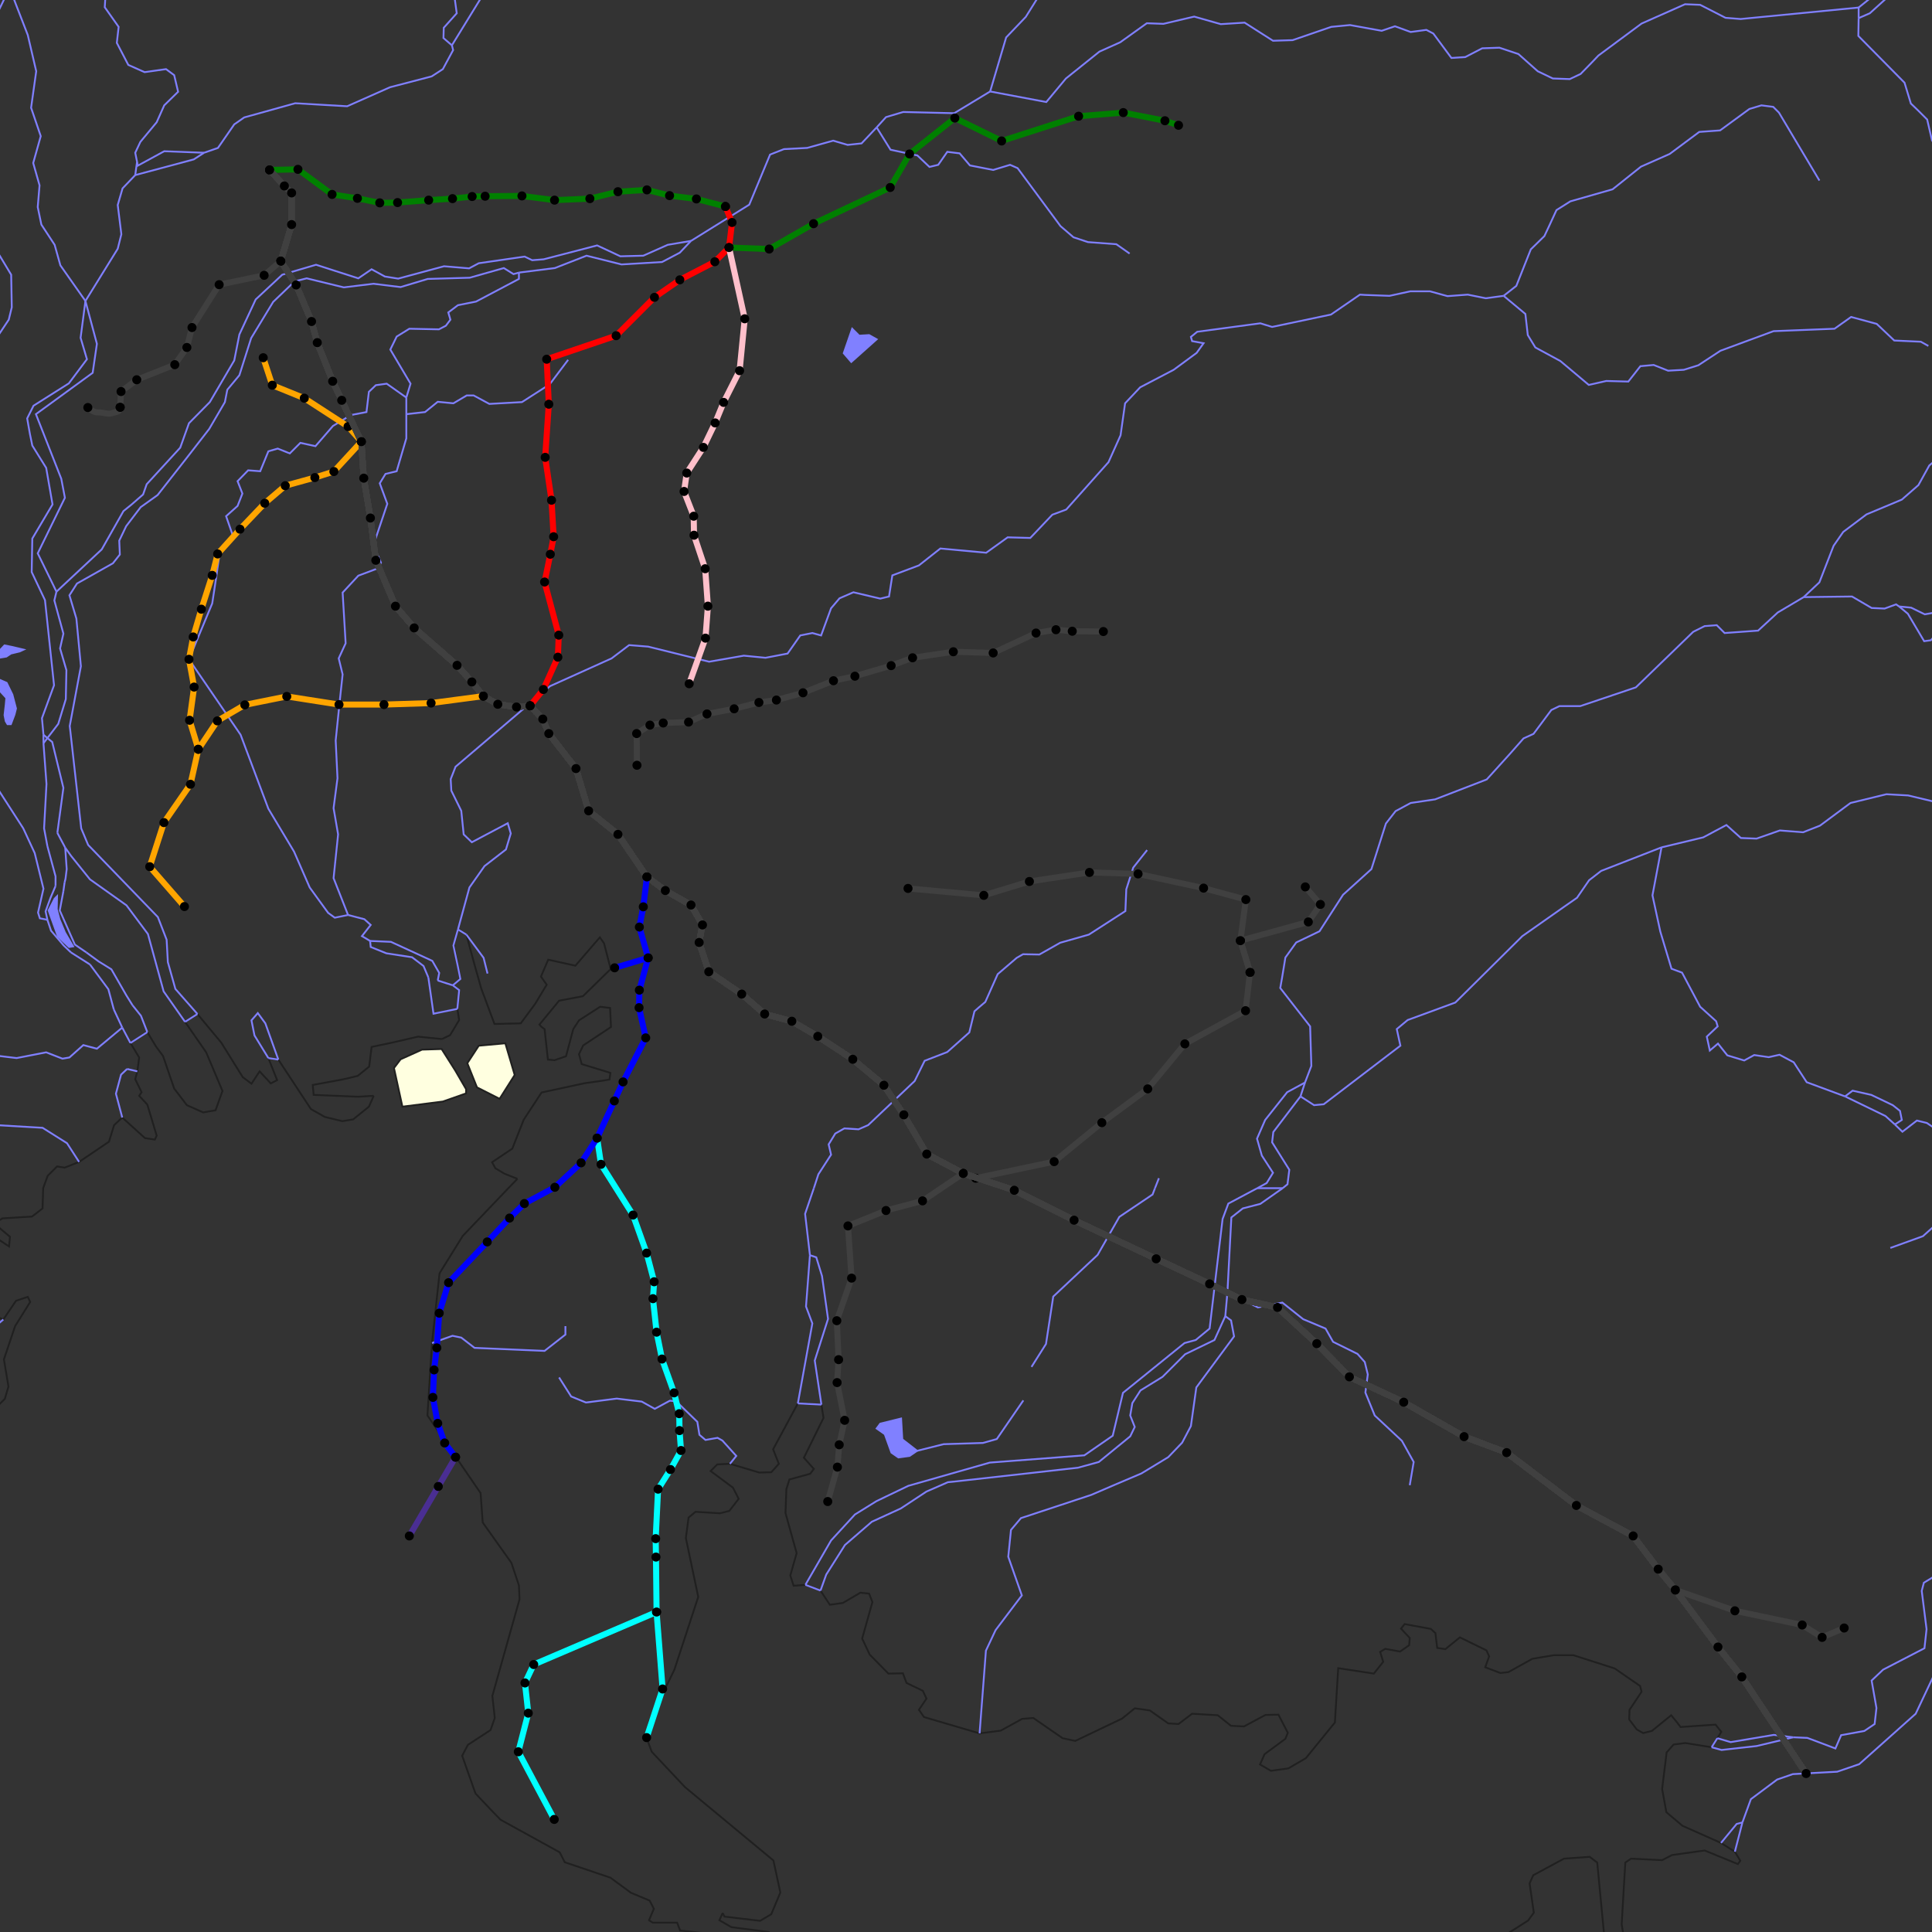 <?xml version="1.0" encoding="utf-8" ?>
<svg width="640" height="640" version="1.0" xmlns="http://www.w3.org/2000/svg">
<rect width="100%" height="100%" fill="#333333" stroke="none"/>
<path id="p118" d="M 43.2 345.5L 46.1 350.3 L 45.5 354.9 L 44.8 357.5 L 46.9 361.8 L 46.1 363 L 48.8 365.9 L 51.9 376.2 L 51.3 377.5 L 48 377 L 40.5 370.2 L 37.8 372.7 L 36.1 378.2 L 26.2 384.9 L 21.4 386.8 L 18.9 386.4 L 15.8 389.5 L 14.3 393.6 L 14.1 400.3 L 10.6 403 L 0.8 403.6 L -1.9 405.3 L 3.3 409.7 L 3 412.9 L -4.1 408.2 L -17.4 407.5 L -20.1 408.4 L -21.1 407.7 L -23.9 411.6 L -24.1 421 L -19.2 424.3 L -19.7 429 L -18.6 432.4 L -14.3 434.2 L -11.6 435.4 L -8 440.4 L -2.2 435.7 L 1.1 437.1 L 5.3 430.9 L 9.2 429.6 L 10 431.3 L 5 439.3 L 1.3 450.3 L 2.8 459.3 L 1.6 463.4 L -4.9 469.8 L -11.7 476.6 L -13.1 486.4 L -23.5 505.5 L -27.4 508.3 L -31.1 515.3 L -49.5 534.7 L -61.1 549.1 L -65 552 L -71.2 558.7 L -75.4 559.3 L -74.8 562.2 L -89.4 580.4 L -98.3 596.8 L -100.5 604.6 L -99.1 612.2 L -103.6 625.1 L -105.7 631.5 L -108.3 639.3 L -104.9 650.6 L -101.8 653.7 L -95 656.2 L -90 655.9 L -82.4 652.4 L -77.4 654.5 L -72.9 652.7 L -71.4 654.8 L -71.8 658.2 L -74.3 660.6 L -79.7 661 L -83 663.2 L -85.3 667.3 L -82.3 692.3 L -85.6 689.9 L -89.5 689.7 " stroke="#202020" fill="none" stroke-width="0.6" />
<path id="p126" d="M 237.3 644.7L 235.1 640.6 L 225.3 639.5 L 224.3 636.9 L 216.2 636.9 L 215 636.1 L 216.6 632.3 L 215.2 629.6 L 209 627 L 202.2 622 L 187.1 616.9 L 185.4 613.6 L 165.8 602.8 L 162.7 599.6 L 157.5 594.1 L 153.1 581.6 L 155 578 L 162.5 573.1 L 163.9 569.1 L 163.1 561.8 L 172.1 529.8 L 171.9 525.2 L 169.4 517.7 L 160.3 504.9 L 159.9 504.3 L 159.2 494.6 L 141.6 468.9 L 143.1 444.9 L 145.6 421.8 L 153.3 409.4 L 168.4 393.6 L 171.4 390.5 " stroke="#202020" fill="none" stroke-width="0.6" />
<path id="p127" d="M 272.1 465.3L 264.3 464.9 " stroke="#202020" fill="none" stroke-width="0.6" />
<path id="p128" d="M 239.4 633.7L 240 634.9 L 251.8 636.3 L 255.5 634.1 L 258.5 626.9 L 256.2 616.3 L 226.9 592 L 215.9 580.3 L 214.3 576 L 215.1 570.2 L 219.9 560.3 L 223.4 553.1 L 231.3 529 L 227.2 509.5 L 228.1 502.7 L 230.4 500.8 L 238.5 501.3 L 241.6 500.5 L 244.7 496.5 L 242.8 492.8 L 235.4 487.3 L 237.6 485.1 L 241.8 484.9 L 251.5 487.8 L 255.5 487.7 L 258 484.9 L 256.1 480.1 L 264.3 464.9 " stroke="#202020" fill="none" stroke-width="0.6" />
<path id="p129" d="M 266.8 525L 262.9 525.3 L 261.8 521.9 L 263.9 514.5 L 260.2 501.2 L 260.5 493.3 L 261.5 490.1 L 268.4 488.2 L 269.6 486.6 L 266.3 482.9 L 272.8 469.7 L 272.1 465.3 " stroke="#202020" fill="none" stroke-width="0.6" />
<path id="p130" d="M 271.8 526.9L 266.8 525 " stroke="#202020" fill="none" stroke-width="0.6" />
<path id="p132" d="M 271.8 526.9L 274.9 531.6 L 279.2 531 L 285 527.6 L 287.9 527.9 L 289 530.7 L 285.6 542.8 L 288.1 548.1 L 294.3 554.4 L 299.1 554.3 L 300.3 557.5 L 305.7 560.1 L 306.9 562.7 L 304.4 566.4 L 306.1 568.8 L 324.5 574.2 L 331.5 573.3 L 338.6 569.4 L 342.3 569.1 L 352 575.8 L 356.2 576.7 L 371.7 569.3 L 375.9 565.9 L 380.9 566.6 L 387 570.9 L 390.4 571.1 L 394.9 567.7 L 403.4 568.2 L 407.8 571.7 L 412.1 571.9 L 419.2 568.1 L 423.5 568 L 426.6 574 L 425.8 576 L 425.4 576.3 L 418.9 581.1 L 417.4 584.5 L 421 586.6 L 426.8 585.8 L 432.6 582.4 L 442.2 570.6 L 443.3 552.6 L 455.1 554.4 L 458.2 550.5 L 457.2 547.2 L 458.9 546.2 L 463.8 547.1 L 466.8 545 L 467 542.6 L 464.1 539.5 L 465.3 538 L 474 539.6 L 475.5 541 L 475.7 542.7 L 476.1 545.9 L 478.8 546.3 L 483.6 542.4 L 492.4 546.7 L 493.3 548.7 L 492 552.3 L 497 554.2 L 499.7 553.9 L 507.6 549.5 L 514.8 548.3 L 521.2 548.3 L 534.9 552.7 L 543.3 558.5 L 543.8 560.4 L 539.8 566.4 L 539.7 569.6 L 542.2 572.9 L 544.3 574.1 L 547.2 573.4 L 553.6 568.2 L 555.5 570.5 L 556.7 572.1 L 568.3 571.3 L 570.2 573.7 L 568.9 575.8 " stroke="#202020" fill="none" stroke-width="0.6" />
<path id="p147" d="M 237.3 644.7L 249.5 642.1 L 250.8 644.2 L 255.3 644 L 256.6 646.6 L 258.1 644.5 L 254.7 640 L 242.3 638.4 L 238.3 636.1 L 239.4 633.7 " stroke="#202020" fill="none" stroke-width="0.6" />
<path id="p3057" d="M 268.3 415.8L 266.7 402.1 L 269.6 393.6 " stroke="#8080FF" fill="none" stroke-width="0.6" />
<path id="p3083" d="M 143.1 444.9L 149.9 442.5 L 152.8 443.1 L 157.2 446.5 L 180.4 447.5 L 187.3 442.1 L 187.3 439.3 " stroke="#8080FF" fill="none" stroke-width="0.6" />
<path id="p3085" d="M -10.3 450.6L -3.7 441.2 L 1.1 437.1 " stroke="#8080FF" fill="none" stroke-width="0.6" />
<path id="p3095" d="M 268.3 415.8L 267 432.8 L 269.1 438.4 L 264.3 464.9 " stroke="#8080FF" fill="none" stroke-width="0.6" />
<path id="p3096" d="M 268.3 415.8L 270.4 416.5 L 272.3 422.7 L 274.3 436.9 L 269.9 450.7 L 272.1 465.3 " stroke="#8080FF" fill="none" stroke-width="0.6" />
<path id="p3097" d="M 272.1 465.3L 264.3 464.9 " stroke="#8080FF" fill="none" stroke-width="0.6" />
<path id="p3115" d="M 241.8 484.9L 243.9 482.3 L 239.3 477.2 L 237.7 476.3 L 233.7 477 L 231.7 475.3 L 231 471 L 224 464.2 L 221.9 464 L 216.9 466.7 L 212.6 464.3 L 204.3 463.3 L 194.1 464.6 L 189.2 462.6 L 185.2 456.3 " stroke="#8080FF" fill="none" stroke-width="0.6" />
<path id="p3145" d="M 416.5 393.6L 406.9 398.7 L 405 403.8 L 400.7 440.1 L 396.1 443.9 L 392.4 444.9 L 391.4 445.7 L 372 461.4 L 368.6 475.6 L 359.2 482.1 L 327.9 484.5 L 300.9 492.2 L 293.6 495.7 L 290.3 497.3 L 283.2 501.7 L 275.3 510.3 L 266.8 525 " stroke="#8080FF" fill="none" stroke-width="0.6" />
<path id="p3147" d="M 405.9 436L 402.3 443.9 L 392.6 448.6 L 385.1 456.1 L 377.8 460.6 L 375.1 464.8 L 374.4 468.9 L 375.9 472.7 L 374.4 475.8 L 364 484.3 L 357.1 486.2 L 316 490.8 L 314 491 L 306.9 494.1 L 298.4 499.7 L 288.8 504.1 L 279.9 511.8 L 273.7 521.6 L 271.8 526.9 " stroke="#8080FF" fill="none" stroke-width="0.6" />
<path id="p3148" d="M 271.8 526.9L 266.8 525 " stroke="#8080FF" fill="none" stroke-width="0.6" />
<path id="p113" d="M 146.4 344.2L 149.1 342.9 L 152.1 337.9 L 151.5 334.2 L 152.1 328.1 L 150 326.4 L 152.5 324.3 L 150.3 313 L 151.7 307.9 L 154.5 309.6 " stroke="#202020" fill="none" stroke-width="0.6" />
<path id="p114" d="M 61.3 338.5L 65.4 335.9 " stroke="#202020" fill="none" stroke-width="0.6" />
<path id="p115" d="M 48.8 341.9L 43.2 345.5 " stroke="#202020" fill="none" stroke-width="0.6" />
<path id="p116" d="M 48.8 341.9L 51.7 346.7 L 54 349.8 L 57.7 360.6 L 61.9 366.1 L 67.3 368.5 L 71.4 367.8 L 73.7 361.4 L 68.3 348.6 L 61.3 338.5 " stroke="#202020" fill="none" stroke-width="0.6" />
<path id="p117" d="M 92.2 351L 88.9 350.5 " stroke="#202020" fill="none" stroke-width="0.6" />
<path id="p119" d="M 65.4 335.9L 73.3 345.4 L 80.4 356.8 L 83.3 359 L 86 354.9 L 89.7 358.9 L 91.8 357.8 L 88.9 350.5 " stroke="#202020" fill="none" stroke-width="0.6" />
<path id="p120" d="M 123.8 363L 118.6 363.3 L 103.9 362.7 L 103.6 359.4 L 113.9 357.5 L 118.5 356.4 L 122.3 353.3 L 123.1 346.8 L 129.8 345.4 L 138.5 343.4 L 146.4 344.2 " stroke="#202020" fill="none" stroke-width="0.6" />
<path id="p121" d="M 167.4 345.6L 170.5 356.1 L 165.5 364 L 158 360.2 L 154.8 352.2 L 158.6 346.4 L 167.4 345.6 z" stroke="#202020" fill="#FFFFE0" stroke-width="0.6" />
<path id="p123" d="M 146.3 347.5L 150.8 354.6 L 154.4 360.8 L 154.4 362.2 L 146.7 364.9 L 133.3 366.6 L 130.5 353.8 L 132.7 350.9 L 139.8 347.7 L 146.3 347.5 z" stroke="#202020" fill="#FFFFE0" stroke-width="0.6" />
<path id="p124" d="M 92.2 351L 103 367.4 L 107.6 370 L 113.4 371.4 L 117 370.8 L 122.2 366.6 L 123.8 363 " stroke="#202020" fill="none" stroke-width="0.6" />
<path id="p125" d="M 154.5 309.6L 156.9 318.5 L 159.4 327.4 L 163.8 339.2 L 172.5 339 L 177.3 332.5 L 181.1 326.2 L 179.2 323.5 L 181.6 317.9 L 190.6 319.9 L 198.7 310.5 L 200.1 312.5 L 202.3 321 L 193.1 330 L 185.2 331.5 L 178.7 339.4 L 179.3 340.1 L 180.4 340.9 L 181.5 351 L 183.7 351.2 L 187.5 349.9 L 189.9 340.9 L 191.8 338 L 198.8 333.5 L 202.1 333.9 L 202.4 340.2 L 193.2 346.3 L 191.8 349.2 L 192.7 352.5 L 202.2 355.4 L 201.9 357.6 L 198.9 358.1 L 193.8 358.8 L 179.4 361.9 L 173.5 370.9 L 169.7 380.5 L 163 385 L 164.1 387 L 167.1 388.8 L 171.4 390.5 " stroke="#202020" fill="none" stroke-width="0.6" />
<path id="p2588" d="M 149.7 15L 162 -5 L 170 -11.1 L 190 -16.9 L 195.9 -21.4 L 196.5 -23.6 L 191.7 -30.1 L 191.5 -32.9 L 194.5 -38.2 L 199.9 -43.6 L 201.4 -51.3 L 208.7 -59 L 210.9 -63.7 L 212.3 -66.7 " stroke="#8080FF" fill="none" stroke-width="0.6" />
<path id="p2589" d="M 12.8 -116.4L 23.3 -104.7 L 31.7 -100.1 L 36.7 -99.4 L 45.5 -95.3 L 63.1 -90.2 L 75.5 -88.7 L 90.3 -84.1 L 105.8 -73.6 L 109.8 -66.3 L 113.7 -61.9 L 121.5 -53.4 L 142.8 -46.4 L 160.4 -33.2 L 165.8 -25 L 157.2 -17.8 L 152.6 -8.4 L 150.7 -0 L 151.3 4.4 L 147 9.2 L 146.9 12.6 L 149.1 14.5 L 149.7 15 " stroke="#8080FF" fill="none" stroke-width="0.6" />
<path id="p2626" d="M 149.7 15L 150.1 16.6 L 146.7 22.9 L 143 25.3 L 129.2 28.9 L 115 35.2 L 97.8 34.2 L 80.9 38.9 L 77.6 41.2 L 72.2 49 L 67.6 50.6 " stroke="#8080FF" fill="none" stroke-width="0.6" />
<path id="p2629" d="M 45.4 53.6L 44.8 50.6 L 46.5 47 L 51.9 40.5 L 54.4 34.9 L 59 30.4 L 57.7 24.9 L 55 22.9 L 47.9 23.9 L 42.5 21.5 L 38.7 14.2 L 39.3 8.9 L 34.7 2.4 L 35.8 -14.4 L 34.7 -23.5 L 35.7 -26.6 " stroke="#8080FF" fill="none" stroke-width="0.6" />
<path id="p2630" d="M 67.6 50.6L 54.4 50.1 L 45.6 54.9 L 45.4 53.6 " stroke="#8080FF" fill="none" stroke-width="0.6" />
<path id="p2633" d="M 44.8 58L 64.2 52.8 L 67.6 50.6 " stroke="#8080FF" fill="none" stroke-width="0.6" />
<path id="p2634" d="M 44.8 58L 45.4 53.6 " stroke="#8080FF" fill="none" stroke-width="0.6" />
<path id="p2640" d="M 3.2 -4L -5.2 13.3 L -12.7 24.5 L -16.4 34.4 L -16.6 50 L -13.6 57.7 L -14.1 60 " stroke="#8080FF" fill="none" stroke-width="0.6" />
<path id="p2665" d="M 228.9 79.8L 248.2 67.8 L 255.1 51.2 L 259.7 49.4 L 267.4 49 L 276 46.6 L 280.8 48 L 285.4 47.5 L 290.4 42.2 " stroke="#8080FF" fill="none" stroke-width="0.6" />
<path id="p2672" d="M 171.9 90.3L 183.8 88.8 L 194.3 84.7 L 205.9 87.6 L 219.3 86.8 L 225.2 83.7 L 228.9 79.8 " stroke="#8080FF" fill="none" stroke-width="0.6" />
<path id="p2679" d="M 28.3 99.7L 39 82.4 L 40.2 77.6 L 39 67.9 L 40.6 62.4 L 44.8 58 " stroke="#8080FF" fill="none" stroke-width="0.6" />
<path id="p2680" d="M 28.3 99.7L 20 87.9 L 18.1 81.1 L 13.7 74.4 L 12.5 68.6 L 13.1 61.4 L 11 54 L 13.5 45.1 L 10.3 35.7 L 12 23.6 L 9.2 11.6 L 5.1 1 L 3.2 -4 " stroke="#8080FF" fill="none" stroke-width="0.6" />
<path id="p2690" d="M 282 119.9L 290.4 112.4 L 287.9 111 L 284.6 111.2 L 282.3 108.9 L 279.5 117 L 282 119.9 z" stroke="#8080FF" fill="#8080FF" stroke-width="0.6" />
<path id="p2699" d="M 134.6 131.7L 136 127.1 L 129.3 115.8 L 131.4 111.5 L 135.6 108.9 L 145.4 109.1 L 147.7 107.9 L 149.2 105.9 L 148.5 103.5 L 151.7 101.1 L 157.7 99.9 L 171.9 92.4 L 171.9 90.3 " stroke="#8080FF" fill="none" stroke-width="0.6" />
<path id="p2706" d="M 134.6 137.2L 140.8 136.5 L 145 133.1 L 150.2 133.6 L 154.6 131 L 156.9 131 L 162.1 133.8 L 172.9 133.2 L 182.1 127.3 L 188.2 119.2 " stroke="#8080FF" fill="none" stroke-width="0.6" />
<path id="p2707" d="M 134.6 137.2L 134.6 131.7 " stroke="#8080FF" fill="none" stroke-width="0.6" />
<path id="p2760" d="M 228.9 79.8L 221.2 81.1 L 213.1 84.7 L 205.5 84.9 L 197.8 81.3 L 180.1 85.9 L 176.3 86.2 L 173.8 85 L 158.6 87.2 L 155.4 88.9 L 147.1 88.2 L 131.9 92.3 L 127.5 91.6 L 123.1 89.2 L 118.7 92.2 L 110.9 89.7 L 104.7 87.7 L 93.5 91 L 84.7 99.2 L 79.3 110.8 L 77.6 119.4 L 69.5 133.2 L 62.6 140.2 L 59.7 148.3 L 48.6 160.4 L 47.4 163.8 L 43.5 167.2 L 40.9 169.3 L 33.7 182 L 18.7 196 " stroke="#8080FF" fill="none" stroke-width="0.6" />
<path id="p2761" d="M 28.3 99.7L 32.1 113.9 L 30.7 123.5 L 11.9 137.2 L 20.3 158.6 L 21.5 164.9 L 12.5 183.3 L 17 192.5 L 18.7 196 " stroke="#8080FF" fill="none" stroke-width="0.6" />
<path id="p2780" d="M -0.3 217.9L 0 215.4 L 1.5 213.8 L 4 214.3 L 7.8 215.2 L 6.5 215.8 L 3.6 216.5 L 2.1 217.5 L -0.3 217.9 z" stroke="#8080FF" fill="#8080FF" stroke-width="0.6" />
<path id="p2797" d="M -2.9 225.6L -1 224.8 L 2.2 226.2 L 4.1 230.1 L 5.3 234.7 L 4.8 236.7 L 3.6 239.9 L 2.5 239.9 L 1.9 238.9 L 1.5 236.9 L 1.9 233.4 L 2.1 231.2 L 0.1 229 L -2.5 227.3 L -2.9 225.6 z" stroke="#8080FF" fill="#8080FF" stroke-width="0.6" />
<path id="p2801" d="M 14.4 243.4L 13.9 237.9 L 17.9 227 L 14.9 198.8 L 10.5 189.5 L 10.7 178.4 L 17.4 167.1 L 15.3 155 L 10.7 147.6 L 9.9 143.7 L 9 138.6 L 11.1 134.4 L 22.8 127 L 28.8 119 L 26.7 111.9 L 28.3 99.7 " stroke="#8080FF" fill="none" stroke-width="0.6" />
<path id="p2804" d="M 18.7 196L 18 198.9 L 21 209.9 L 19.9 214.8 L 22 222 L 21.8 231.6 L 19.3 239.8 L 15.7 244.5 " stroke="#8080FF" fill="none" stroke-width="0.6" />
<path id="p2805" d="M 15.7 244.5L 14.4 243.4 " stroke="#8080FF" fill="none" stroke-width="0.6" />
<path id="p2808" d="M 15.7 244.5L 14.4 246.2 " stroke="#8080FF" fill="none" stroke-width="0.6" />
<path id="p2809" d="M 14.4 243.4L 14.4 246.2 " stroke="#8080FF" fill="none" stroke-width="0.6" />
<path id="p2831" d="M 19 275.9L 21 261 L 17.3 245.8 L 15.7 244.5 " stroke="#8080FF" fill="none" stroke-width="0.6" />
<path id="p2838" d="M 14.4 246.2L 15.4 259.7 L 14.6 274.4 L 15.7 280.3 " stroke="#8080FF" fill="none" stroke-width="0.6" />
<path id="p2841" d="M 19 275.9L 21.6 280.8 " stroke="#8080FF" fill="none" stroke-width="0.6" />
<path id="p2855" d="M 21.6 280.8L 22.1 287.9 L 21.7 291.1 L 21.4 292.3 " stroke="#8080FF" fill="none" stroke-width="0.6" />
<path id="p2859" d="M 15.7 280.3L 18.4 290.3 L 18.4 293.5 " stroke="#8080FF" fill="none" stroke-width="0.6" />
<path id="p2861" d="M 21.4 292.3L 21 295.2 " stroke="#8080FF" fill="none" stroke-width="0.6" />
<path id="p2867" d="M 134.6 137.2L 134.6 145.2 L 131.4 156.1 L 127.7 157 L 125.8 160.1 L 128.3 166.9 L 123.7 180.6 L 126.2 186.4 L 125.1 188.3 L 118.7 190.7 L 113.5 196.3 L 114.5 213.1 L 112.2 218.1 L 113.5 223.4 L 112.7 230.8 L 111.2 245.3 L 111.8 257.8 L 110.5 267.7 L 112 276.4 L 110.5 290.9 L 115.3 303.1 " stroke="#8080FF" fill="none" stroke-width="0.6" />
<path id="p2868" d="M 134.6 131.7L 128.1 127.1 L 124.5 127.6 L 122.2 129.8 L 121.4 136.5 L 116.2 137.5 L 110.3 141.1 L 104.5 147.8 L 99.5 146.7 L 96 150.2 L 92 148.6 L 88.9 149.5 L 86.2 156.1 L 82.2 155.8 L 78.7 159.4 L 80.3 163.5 L 78.7 167.6 L 74.9 171 L 77.4 178.2 L 72.8 183 L 71.6 191.4 L 70.3 199.9 L 62.6 218.4 L 79.7 243.4 L 88.9 267.9 L 97.4 282.1 L 99.5 286.9 L 102.6 294 L 108.7 302.4 L 110.9 304 L 115.3 303.1 " stroke="#8080FF" fill="none" stroke-width="0.6" />
<path id="p2869" d="M 18.4 293.5L 16.7 297.5 L 15.1 301.9 L 15.7 304.7 " stroke="#8080FF" fill="none" stroke-width="0.6" />
<path id="p2870" d="M -14.1 60L -11.3 63 L -10.7 67.1 L 3.7 91 L 3.9 101.8 L 2.9 105.9 L -1.3 112.2 L -10.8 123.9 L -13.3 135 L -22.5 143.9 L -28.1 152.4 L -30.4 155.9 L -33.7 167.7 L -25.7 187.9 L -29 202.2 L -28.8 209.1 L -19.4 238.7 L -12.5 249.3 L -10.9 250.8 L -2.1 259.2 L 7.7 274.4 L 11.5 282.6 L 14.4 294.4 L 12.6 302.3 L 13.2 304.2 L 15.7 304.7 " stroke="#8080FF" fill="none" stroke-width="0.6" />
<path id="p2874" d="M 151.7 307.9L 155.5 294 L 160.5 286.9 L 167.6 281.4 L 169.2 276.1 L 168.2 272.7 L 156.3 279 L 153.6 276.4 L 152.8 268.6 L 149.5 261.9 L 149.3 258.1 L 150.9 254 L 172.6 235.5 L 182.2 227.3 L 202.6 218.1 L 208.4 213.7 L 214.7 214.2 L 234.9 219.2 L 246.4 217.2 L 253.6 217.9 L 260.9 216.5 L 265.1 210.5 L 269.1 209.7 L 272 210.5 L 275.3 201.5 L 278.1 198.2 L 282.7 196.2 L 291.6 198.3 L 294.5 197.6 L 295.6 190.6 L 304.4 187.3 L 311.5 181.7 L 326.7 183.1 L 333.8 178 L 341.3 178.2 L 348.6 170.5 L 353.2 168.8 L 367.2 153.1 L 368.1 151.1 L 371.2 144.2 L 372.7 133.6 L 377.7 128.3 L 388.8 122.5 L 396.4 116.9 L 398.7 113.7 L 394.9 113 L 394.5 111.6 L 396.6 109.9 L 417.5 107.1 L 421.4 108.3 L 440.9 104.2 L 450.5 97.6 L 452.1 97.7 L 460.3 98 L 467.2 96.5 L 473.7 96.5 L 479.5 98.1 L 486.2 97.6 L 492.2 98.8 L 498.1 98 " stroke="#8080FF" fill="none" stroke-width="0.6" />
<path id="p2879" d="M 154.5 309.6L 151.7 307.9 " stroke="#8080FF" fill="none" stroke-width="0.6" />
<path id="p2881" d="M 115.3 303.1L 120.7 304.5 L 122.8 306.4 L 119.9 310.1 L 122.6 311.7 " stroke="#8080FF" fill="none" stroke-width="0.6" />
<path id="p2882" d="M 18.1 297.7L 18.9 296.9 L 18.8 301.2 L 19.7 304.6 L 21.5 308.9 L 24.2 313.5 L 22.9 313.7 L 19.2 310.2 L 16.1 301.6 L 18.1 297.7 z" stroke="#8080FF" fill="#8080FF" stroke-width="0.6" />
<path id="p2883" d="M 28.6 315.5L 24.8 312.9 L 19.8 301.6 L 21 295.2 " stroke="#8080FF" fill="none" stroke-width="0.6" />
<path id="p2884" d="M 15.7 304.7L 16.9 308.3 L 21.1 313.2 L 23.5 315.5 " stroke="#8080FF" fill="none" stroke-width="0.6" />
<path id="p2888" d="M 23.5 315.5L 29.8 319.5 " stroke="#8080FF" fill="none" stroke-width="0.6" />
<path id="p2889" d="M 154.5 309.6L 160.2 317.3 L 161.5 322.5 " stroke="#8080FF" fill="none" stroke-width="0.6" />
<path id="p2893" d="M 141.9 323.8L 140.3 320 L 136.5 317.1 L 128 315.8 L 122.8 313.7 L 122.6 311.7 " stroke="#8080FF" fill="none" stroke-width="0.6" />
<path id="p2896" d="M 145 324.8L 145.5 322.3 L 143.2 318.3 L 129.5 312 L 122.6 311.7 " stroke="#8080FF" fill="none" stroke-width="0.6" />
<path id="p2899" d="M 151.7 307.9L 150.2 313.2 L 151.6 319.8 L 152.5 324.3 L 150 326.4 " stroke="#8080FF" fill="none" stroke-width="0.6" />
<path id="p2900" d="M 150 326.4L 145 324.8 " stroke="#8080FF" fill="none" stroke-width="0.6" />
<path id="p2905" d="M 28.6 315.5L 32.7 318.5 L 36.9 321.1 L 41.9 329.8 L 43.9 333 " stroke="#8080FF" fill="none" stroke-width="0.6" />
<path id="p2909" d="M 151.5 334.2L 152.1 328 L 150 326.4 " stroke="#8080FF" fill="none" stroke-width="0.6" />
<path id="p2910" d="M 29.8 319.5L 35.9 327.7 L 37.7 334.4 " stroke="#8080FF" fill="none" stroke-width="0.6" />
<path id="p2913" d="M 151.5 334.2L 143.6 335.8 L 141.9 323.8 " stroke="#8080FF" fill="none" stroke-width="0.6" />
<path id="p2914" d="M 65.4 335.9L 58.1 327.6 L 55.6 318.7 L 55.2 311.3 L 52.3 303.8 L 29.2 279.9 L 26.9 274.4 L 23.3 242.2 L 23.1 240.5 L 26.8 220.7 L 25.3 204.9 L 23 197.2 L 25.5 193.3 L 37.4 186.6 L 39.7 183.7 L 39.5 179.1 L 41.8 174.3 L 46.6 168 L 52.2 164 L 62 151.5 L 69.3 142.1 L 74.5 133.2 L 75.3 129.1 L 79.3 124.3 L 83.2 112 L 90.5 100 L 97.6 93.2 L 101.6 92.2 L 113.9 95.2 L 123.7 94 L 132.7 95.1 L 141.7 92.4 L 155.6 92 L 166.9 88.8 L 170.1 90.8 L 171.9 90.3 " stroke="#8080FF" fill="none" stroke-width="0.6" />
<path id="p2916" d="M 61.3 338.5L 65.4 335.9 " stroke="#8080FF" fill="none" stroke-width="0.6" />
<path id="p2917" d="M 61.3 338.5L 54.2 328.4 L 49 309.4 L 41.9 299.9 L 29.8 291.3 L 23.6 283.6 L 21.6 280.8 " stroke="#8080FF" fill="none" stroke-width="0.6" />
<path id="p2920" d="M 37.7 334.4L 40.5 340.4 " stroke="#8080FF" fill="none" stroke-width="0.6" />
<path id="p2922" d="M 43.9 333L 46.7 336.5 L 48.8 341.9 " stroke="#8080FF" fill="none" stroke-width="0.6" />
<path id="p2928" d="M 48.8 341.9L 43.2 345.5 " stroke="#8080FF" fill="none" stroke-width="0.6" />
<path id="p2929" d="M 40.5 340.4L 43.2 345.5 " stroke="#8080FF" fill="none" stroke-width="0.6" />
<path id="p2936" d="M 40.5 340.4L 32.1 347.4 L 27.6 346.2 L 23 350.3 L 20.7 350.7 L 15.3 348.6 L 5.5 350.5 L -2.8 349.5 L -21.3 344.2 L -40.6 343.7 L -46.4 342.4 L -70.4 327.2 L -85.4 303.8 L -97.9 288.4 L -102.6 279.7 L -118.8 274.2 L -121.9 274.6 L -124 272 L -120.7 265.9 L -113.6 260.9 L -108 251.3 L -107.5 247.3 L -106.4 239 L -110.7 220 L -118 210.3 L -118.6 205.5 L -102.2 185.8 " stroke="#8080FF" fill="none" stroke-width="0.6" />
<path id="p2939" d="M 88.9 350.5L 84.3 343 L 83.3 338 L 85.4 335.6 L 87.9 339 L 92.2 351 " stroke="#8080FF" fill="none" stroke-width="0.6" />
<path id="p2940" d="M 92.2 351L 88.9 350.5 " stroke="#8080FF" fill="none" stroke-width="0.6" />
<path id="p2943" d="M 42.1 354.1L 45.5 354.9 " stroke="#8080FF" fill="none" stroke-width="0.6" />
<path id="p2953" d="M 40.5 370.2L 38.4 362.3 L 40.1 356 L 42.1 354.1 " stroke="#8080FF" fill="none" stroke-width="0.6" />
<path id="p2965" d="M 26.2 384.9L 22.2 378.7 L 14.1 373.6 L -15.2 371.9 L -35.4 364.1 L -52.6 361.5 L -62.6 353.5 L -79.5 349.1 L -85.5 348.3 L -94.5 347.2 L -97 343.5 L -107.1 339.7 L -113.4 335.5 L -136.5 335.4 L -165.4 328.9 " stroke="#8080FF" fill="none" stroke-width="0.6" />
<path id="p3024" d="M 269.6 393.6L 271.1 389 L 275.3 382.5 L 274.5 379.1 L 276.7 375.5 L 279.7 373.8 L 284.4 374.1 L 287.6 372.7 L 303 358.1 L 306.3 351.4 L 313.8 348.5 L 321.1 342 L 322.8 335 L 324.4 333.6 L 326.4 331.9 L 330.5 322.7 L 336.8 317.3 L 338.9 316.1 L 344.3 316.2 L 351.2 312.3 L 360.7 309.6 L 372.8 301.8 L 373.1 294.6 L 375.4 287.4 L 380 281.6 " stroke="#8080FF" fill="none" stroke-width="0.6" />
<path id="p133" d="M 568.9 575.8L 567 578.8 " stroke="#202020" fill="none" stroke-width="0.6" />
<path id="p139" d="M 567 578.8L 558.3 577.4 L 554.4 577.9 L 552.1 580.5 L 550.6 592.6 L 552 600.3 L 557.3 604.8 L 570.1 610.5 L 574.7 613.4 L 576.5 616.4 L 575.7 617.5 L 564.7 613 L 553.9 614.5 L 550.6 616.2 L 540.3 615.7 L 538.4 617 L 537.2 637.5 L 538 642.3 L 542.7 645.9 L 542.5 648.8 L 540 651.2 L 534.7 647.8 L 529.7 654.4 L 525.3 653.2 L 517.5 654.9 L 516.2 653 L 518.8 651 L 522.5 648.2 L 529.3 646.7 L 531.6 643.2 L 529.1 617 L 526.6 615.1 L 518.1 615.7 L 507.9 621.2 L 506.7 623.9 L 508.1 633.6 L 506.2 636.2 L 492.1 645.2 L 484.4 645.2 L 479.3 650.2 L 477.3 652.2 L 471.3 653.5 L 470.3 655.6 L 457.4 656.4 L 450 662.1 L 439.4 663.6 L 428.4 669.8 L 418.7 672.8 L 411.4 674.5 L 389.7 673.9 L 385.5 677.3 L 392 676.8 L 391.7 679.7 L 395.9 683 L 396.5 685.1 L 395 686.8 L 389 690.2 L 383.8 691.5 L 377.2 691.3 L 369.8 695.2 L 368.7 693.7 L 373.7 685.8 L 372.7 684.1 L 357 683.1 L 354.7 681.5 L 355.8 679 L 371.5 679.9 L 377.9 678.5 L 359.3 674.7 L 348.3 669.9 L 345.2 670.5 L 340.7 673.8 L 333.6 680.4 L 304.9 731.3 L 300.8 734.5 L 298.1 736.6 L 296.8 739.2 L 303.9 739.7 L 309.9 738 L 319.2 739.8 L 358 730.5 L 385.9 733.4 L 403.9 731.4 L 411.4 728.5 L 420.9 724.8 L 440.1 719.2 L 449.9 714.8 L 482.4 707.1 L 509.1 697.3 L 528.5 693.3 L 542 690.6 L 569.4 682.8 L 646 667.3 L 649.3 666.5 L 661.2 663.3 L 685 660.1 L 710.3 660 L 755.6 656.6 L 769.4 658.2 L 773 657.2 L 774.2 656.9 L 773.4 655 L 764.8 648.9 L 766.2 646.9 L 771.2 646.9 L 782.5 651.3 L 783.8 652.8 L 780.4 656.2 L 782.7 657.6 L 861.4 666.4 L 868.2 667.2 L 880.6 670.9 L 897.5 673.9 L 901.5 671 L 898.4 667.8 L 899.1 665 L 904.2 669.7 L 903.9 676 L 914.4 681.4 L 922.2 683.7 L 928.5 676.2 L 930.7 671.3 L 930.1 664.9 " stroke="#202020" fill="none" stroke-width="0.6" />
<path id="p3025" d="M 383.9 390.3L 382.6 393.6 " stroke="#8080FF" fill="none" stroke-width="0.6" />
<path id="p3026" d="M 432.3 358.6L 426.4 361.8 L 419.1 371 L 416.4 377.2 L 418 382.8 L 421.7 388.5 L 419.6 391.9 L 416.5 393.6 " stroke="#8080FF" fill="none" stroke-width="0.6" />
<path id="p3027" d="M 430.8 363.2L 421.8 375 L 421.4 378.4 L 427.1 387.5 L 426.5 392.3 L 424.9 393.6 " stroke="#8080FF" fill="none" stroke-width="0.6" />
<path id="p3028" d="M 416.5 393.6L 424.9 393.6 " stroke="#8080FF" fill="none" stroke-width="0.6" />
<path id="p3055" d="M 649 393.5L 644.1 396.5 L 642.7 399.3 L 641.8 405.2 L 637 409.5 L 626.2 413.4 " stroke="#8080FF" fill="none" stroke-width="0.6" />
<path id="p3066" d="M 424.9 393.6L 417.5 398.8 L 411.7 400.3 L 407.9 403.3 L 406.6 428.1 " stroke="#8080FF" fill="none" stroke-width="0.6" />
<path id="p3073" d="M 405.9 436L 406.6 428.1 " stroke="#8080FF" fill="none" stroke-width="0.6" />
<path id="p3087" d="M 382.6 393.6L 381.8 395.7 L 370.8 403.1 L 363.6 415.7 L 348.9 429.5 L 346.5 445.2 L 341.7 452.8 " stroke="#8080FF" fill="none" stroke-width="0.6" />
<path id="p3110" d="M 339 463.9L 330.2 476.7 L 325.6 478 L 312.6 478.4 L 303.8 480.6 " stroke="#8080FF" fill="none" stroke-width="0.6" />
<path id="p3113" d="M 303.8 480.6L 298.9 476.8 L 298.5 469.9 L 291.6 471.6 L 290.4 473.2 L 293.1 475.1 L 295.3 481.2 L 297.6 482.8 L 301.3 482.3 L 303.8 480.6 z" stroke="#8080FF" fill="#8080FF" stroke-width="0.6" />
<path id="p3119" d="M 406.6 428.1L 416.7 433.1 L 424.8 431.5 L 431.7 437 L 439.1 440.1 L 441.6 444.5 L 449.7 448.5 L 452.1 451.2 L 453.1 455.3 L 452.3 461.3 L 455.4 468.9 L 464.4 477.3 L 468.3 484.3 L 467 492 " stroke="#8080FF" fill="none" stroke-width="0.6" />
<path id="p3186" d="M 324.5 574.2L 326.6 546.8 L 329.8 540 L 338.5 528.5 L 334 515.7 L 334.9 506.8 L 338.2 502.9 L 361.5 495.2 L 369.4 491.8 L 378.1 488.1 L 387 482.7 L 391.6 477.9 L 394.5 472.4 L 396.3 459.6 L 408.8 442.7 L 407.8 437.4 L 405.9 436 " stroke="#8080FF" fill="none" stroke-width="0.6" />
<path id="p3188" d="M 568.9 575.8L 573.3 577.1 L 587.6 574.7 L 594 575.5 " stroke="#8080FF" fill="none" stroke-width="0.6" />
<path id="p3191" d="M 568.9 575.8L 567 578.8 " stroke="#8080FF" fill="none" stroke-width="0.6" />
<path id="p3193" d="M 594 575.5L 598.7 575.7 L 608 579.2 L 609.9 574.8 L 617.6 573.4 L 621 571.1 L 621.6 565.8 L 620 556.7 L 623.8 553.1 L 637.5 546 L 638.2 539.7 L 636.6 527 L 637.3 524.3 L 643.7 520.4 L 645.1 510.5 L 649.9 507.2 L 651.3 506.2 L 655.1 505.4 L 658 506.4 " stroke="#8080FF" fill="none" stroke-width="0.6" />
<path id="p3194" d="M 594 575.5L 581.9 578.4 L 570.3 579.7 L 567 578.8 " stroke="#8080FF" fill="none" stroke-width="0.6" />
<path id="p3222" d="M 577.2 603.7L 580 596 L 588.7 589.5 L 593.9 587.7 L 608.6 586.9 L 615.9 584.4 L 634.6 567.7 L 646.5 542.5 L 650.7 537.7 L 651.7 533.8 L 651.3 531.2 L 650.3 524.5 L 658 506.4 " stroke="#8080FF" fill="none" stroke-width="0.6" />
<path id="p3226" d="M 570.1 610.5L 575.3 604.2 L 577.2 603.7 " stroke="#8080FF" fill="none" stroke-width="0.6" />
<path id="p3229" d="M 574.7 613.4L 577.2 603.7 " stroke="#8080FF" fill="none" stroke-width="0.6" />
<path id="p2576" d="M 637.5 -10.3L 635.6 -10.9 L 627 -6.6 L 615.7 2.5 " stroke="#8080FF" fill="none" stroke-width="0.6" />
<path id="p2580" d="M 615.7 6L 619.4 4.4 L 628.9 -4.2 L 635.2 -6.3 L 637.5 -10.3 " stroke="#8080FF" fill="none" stroke-width="0.6" />
<path id="p2581" d="M 615.7 2.5L 615.7 6 " stroke="#8080FF" fill="none" stroke-width="0.6" />
<path id="p2602" d="M 328 30.3L 333.3 12.4 L 339.8 5.6 L 355 -18.7 L 364.8 -29.1 L 376.1 -30.4 L 379.5 -32.3 L 383.7 -44.1 L 391.1 -49.2 L 394.8 -49 L 399.8 -48.7 L 404.9 -52.6 L 411.6 -52.9 L 420.4 -51.4 L 423.9 -58.5 L 427.7 -60.6 L 434.6 -60 L 437.3 -62.1 L 441 -72.5 L 441.6 -80.2 L 439.8 -83.3 " stroke="#8080FF" fill="none" stroke-width="0.6" />
<path id="p2609" d="M 615.7 2.5L 576.6 6.3 L 571.6 5.9 L 563.2 1.6 L 558.2 1.4 L 543.8 7.8 L 529.5 18.4 L 527.4 20.6 L 523.6 24.5 L 520 26.2 L 514.4 26 L 509.4 23.6 L 503 17.9 L 496.7 15.8 L 491 16 L 485.4 18.9 L 480.8 19.2 L 474.8 11.1 L 472.5 9.9 L 467.3 10.6 L 462.1 8.7 L 457.7 10.2 L 447.2 8.3 L 441 8.9 L 428.2 13.3 L 421.7 13.5 L 418.4 11.4 L 412.3 7.5 L 404.4 8 L 395.6 5.5 L 385.4 7.9 L 379.9 7.7 L 371.1 14 L 364.2 17.1 L 353.1 26 L 346.6 33.8 L 328 30.3 " stroke="#8080FF" fill="none" stroke-width="0.6" />
<path id="p2619" d="M 290.4 42.2L 293.5 38.8 L 299.2 37.1 L 316.1 37.5 L 328 30.3 " stroke="#8080FF" fill="none" stroke-width="0.6" />
<path id="p2666" d="M 731.6 75.9L 715.1 76 L 708.4 81.1 L 690.4 80.6 L 685.4 78.6 L 680.3 74.1 L 663.2 69.4 L 655.5 62.5 L 651.3 61.2 L 649.7 55.9 L 644.5 53.3 L 640 46.5 L 638.4 39.6 L 635.3 36.5 L 633 34.3 L 630.9 27.4 L 615.6 11.9 L 615.7 6 " stroke="#8080FF" fill="none" stroke-width="0.6" />
<path id="p2668" d="M 290.4 42.2L 295 49.6 L 303.9 51.5 L 307.9 55.3 L 310.8 54.6 L 313.8 50.3 L 317.9 50.8 L 321.3 54.8 L 329 56.3 L 334.6 54.6 L 337.1 55.7 L 351.3 74.9 L 355.6 78.6 L 360.4 80.2 L 369.8 80.9 L 374.2 84 " stroke="#8080FF" fill="none" stroke-width="0.6" />
<path id="p2677" d="M 602.7 59.8L 589.3 37.3 L 587.4 35.4 L 583.5 34.9 L 579.5 36.1 L 569.8 43.2 L 562.9 43.7 L 553.1 51 L 543.6 55.2 L 534.2 62.7 L 520.2 66.7 L 515.6 69.6 L 513.2 74.8 L 511.6 78.2 L 507.1 82.6 L 502.3 94.7 L 498.1 98 " stroke="#8080FF" fill="none" stroke-width="0.6" />
<path id="p2694" d="M 638.8 114.6L 636.3 113.2 L 627.5 112.8 L 621.7 107.3 L 613.2 105 L 607.7 108.9 L 587.5 109.7 L 569.9 116.2 L 562.6 121 L 557.8 122.5 L 552.6 122.8 L 547.8 120.9 L 543.4 121.3 L 539.4 126.4 L 532.1 126.2 L 526.8 127.4 L 526.3 127.5 L 516.9 119.6 L 508.6 115.1 L 506.1 111 L 505.3 104 L 498.1 98 " stroke="#8080FF" fill="none" stroke-width="0.6" />
<path id="p2765" d="M 597.5 197.8L 602.7 192.9 L 607.4 180.8 L 610.6 176.2 L 618.3 170.4 L 630 165.5 L 635.5 160.7 L 639.1 154.2 L 647.7 146.9 L 661.6 125.1 " stroke="#8080FF" fill="none" stroke-width="0.6" />
<path id="p2772" d="M 629.1 200.9L 628.1 200.2 L 624.3 201.6 L 620 201.4 L 613.5 197.6 L 597.5 197.8 " stroke="#8080FF" fill="none" stroke-width="0.6" />
<path id="p2774" d="M 674 188.1L 665.7 190.3 L 644.5 202.3 L 637.6 203.5 L 633.1 201.3 L 629.1 200.9 " stroke="#8080FF" fill="none" stroke-width="0.6" />
<path id="p2778" d="M 674 188.1L 674.6 189.9 L 664.1 197.8 L 653.7 201 L 644.3 207 L 639.6 212.1 L 637.4 212.4 L 632 203.3 L 629.1 200.9 " stroke="#8080FF" fill="none" stroke-width="0.6" />
<path id="p2839" d="M 550.4 280.7L 564.2 277.4 L 571.9 273.3 L 576.7 277.6 L 581.9 277.8 L 589.6 275.1 L 597.3 275.7 L 602.9 273.5 L 613 266 L 624.9 263.1 L 632.1 263.5 L 648.4 267.4 " stroke="#8080FF" fill="none" stroke-width="0.6" />
<path id="p2944" d="M 597.5 197.8L 588.9 202.9 L 582.4 208.9 L 571.3 209.7 L 568.7 207.1 L 564.7 207.4 L 560.9 209.3 L 541.9 227.7 L 523.5 233.9 L 516.6 233.9 L 513.9 235.2 L 508 243.1 L 504.7 244.6 L 500.2 249.7 L 492.5 258.2 L 475.4 264.8 L 467.3 266 L 462.3 268.7 L 459.1 272.8 L 454.3 287.9 L 444.9 296.4 L 437.1 308.5 L 429.4 312.2 L 425.8 317.2 L 424.7 323.9 L 424.1 327.3 L 434 340 L 434.4 353.1 L 432.3 358.6 " stroke="#8080FF" fill="none" stroke-width="0.6" />
<path id="p2947" d="M 550.4 280.7L 547.4 296.6 L 550 308.6 L 553.7 320.9 L 557.2 322.2 L 563.2 333.5 L 568.5 338.3 L 569 340 L 565.4 343.4 L 566.4 348 L 569.1 345.7 L 572.2 349.6 L 577.8 351.3 L 581.1 349.5 L 585.9 350.2 L 589.5 349.4 L 594.2 351.9 L 595.1 353.3 L 598.5 358.5 L 611.2 363.2 " stroke="#8080FF" fill="none" stroke-width="0.6" />
<path id="p2948" d="M 430.8 363.2L 432.3 358.6 " stroke="#8080FF" fill="none" stroke-width="0.6" />
<path id="p2949" d="M 430.8 363.2L 435.3 366.1 L 438.5 365.8 L 463.9 346.4 L 462.7 340.9 L 466.3 337.9 L 482.1 332.1 L 504.3 310.1 L 518.1 300.4 L 522.4 297.4 L 526.4 291.6 L 530.4 288.5 L 550.4 280.7 " stroke="#8080FF" fill="none" stroke-width="0.6" />
<path id="p2956" d="M 611.2 363.2L 613.7 361.3 L 619.9 362.7 L 627 366.1 L 629.4 368 L 630 371 L 627.7 372.5 " stroke="#8080FF" fill="none" stroke-width="0.6" />
<path id="p2957" d="M 627.7 372.5L 624.6 369.7 L 611.2 363.2 " stroke="#8080FF" fill="none" stroke-width="0.6" />
<path id="p2977" d="M 627.7 372.5L 630.2 374.9 L 635 371.2 L 638.3 372 L 644.9 376.5 L 651.6 376.6 L 657.8 378.1 L 660.3 380 L 658.6 384.3 L 652.3 385.5 L 650.3 387.2 L 649 393.5 " stroke="#8080FF" fill="none" stroke-width="0.6" />
<g>
<path id="sv264_410" d="M 150.9,482.7 M 150.9,482.7 L 145.2,492.4 M 145.2,492.4 L 135.6,508.8 " stroke="#4A2E93" stroke-width="2" fill="none" />
<circle cx="150.9" cy="482.7" r="1.5" fill="black" /><circle cx="145.2" cy="492.4" r="1.5" fill="black" /><circle cx="135.6" cy="508.8" r="1.5" fill="black" /></g>
<g>
<path id="sv257_687" d="M 61.1,300.3 M 61.1,300.3 L 49.6,287.1 M 49.6,287.1 L 54.3,272.5 M 54.3,272.5 L 63.1,259.8 M 63.1,259.8 L 65.7,248.2 M 65.7,248.2 L 62.8,238.6 M 62.8,238.6 L 64.3,227.6 M 64.3,227.6 L 62.6,218.4 M 62.6,218.4 L 64,211 M 64,211 L 66.7,201.8 M 66.7,201.8 L 70.3,190.6 M 70.3,190.6 L 72.1,183.5 M 72.1,183.5 L 79.5,175.3 M 79.5,175.3 L 87.7,166.7 M 87.7,166.7 L 94.5,160.9 M 94.5,160.9 L 104.3,158.2 M 104.3,158.2 L 110.6,156.2 M 110.6,156.2 L 119.7,146.3 M 119.7,146.3 L 115.3,141.3 M 115.3,141.3 L 100.8,131.9 M 100.8,131.9 L 90.2,127.6 M 90.2,127.6 L 87.2,118.5 " stroke="#ffa500" stroke-width="2" fill="none" />
<circle cx="119.7" cy="146.3" r="1.5" fill="black" /><circle cx="61.1" cy="300.3" r="1.5" fill="black" /><circle cx="49.6" cy="287.1" r="1.5" fill="black" /><circle cx="54.3" cy="272.5" r="1.5" fill="black" /><circle cx="63.1" cy="259.8" r="1.5" fill="black" /><circle cx="65.7" cy="248.2" r="1.5" fill="black" /><circle cx="62.8" cy="238.6" r="1.5" fill="black" /><circle cx="64.3" cy="227.6" r="1.5" fill="black" /><circle cx="62.6" cy="218.4" r="1.5" fill="black" /><circle cx="64" cy="211" r="1.5" fill="black" /><circle cx="66.7" cy="201.8" r="1.5" fill="black" /><circle cx="70.3" cy="190.6" r="1.5" fill="black" /><circle cx="72.1" cy="183.5" r="1.5" fill="black" /><circle cx="79.5" cy="175.3" r="1.5" fill="black" /><circle cx="87.7" cy="166.7" r="1.5" fill="black" /><circle cx="94.5" cy="160.9" r="1.5" fill="black" /><circle cx="104.3" cy="158.2" r="1.5" fill="black" /><circle cx="110.6" cy="156.2" r="1.5" fill="black" /><circle cx="115.3" cy="141.3" r="1.5" fill="black" /><circle cx="100.8" cy="131.9" r="1.5" fill="black" /><circle cx="90.2" cy="127.6" r="1.5" fill="black" /><circle cx="87.2" cy="118.5" r="1.5" fill="black" /></g>
<g>
<path id="sv262_409" d="M 214.7,317.3 M 214.7,317.3 L 203.6,320.6 " stroke="#0000FF" stroke-width="2" fill="none" />
<circle cx="214.7" cy="317.3" r="1.5" fill="black" /><circle cx="203.6" cy="320.6" r="1.5" fill="black" /></g>
<g>
<path id="sv266_412" d="M 217.5,534 M 217.5,534 L 176.8,551.4 M 176.8,551.4 L 173.9,557.5 M 173.9,557.5 L 175,567.5 M 175,567.5 L 171.7,580.3 M 171.7,580.3 L 183.6,602.7 " stroke="#00FFFF" stroke-width="2" fill="none" />
<circle cx="217.5" cy="534" r="1.5" fill="black" /><circle cx="176.8" cy="551.4" r="1.5" fill="black" /><circle cx="173.9" cy="557.5" r="1.5" fill="black" /><circle cx="175" cy="567.5" r="1.5" fill="black" /><circle cx="171.7" cy="580.3" r="1.5" fill="black" /><circle cx="183.6" cy="602.7" r="1.5" fill="black" /></g>
<g>
<path id="sv255_306" d="M 39.8,134.9 M 29.1,135 Q 31.1,136.7 32.3,136.6 Q 33.1,136.6 33.8,136.7 Q 34.6,136.9 35.6,137 Q 36.3,137.1 37,136.9 Q 37.8,136.7 38.8,136.4 Q 39.8,136.1 39.9,134.9 " stroke="#404040" stroke-width="2" fill="none" />
<circle cx="39.8" cy="134.9" r="1.5" fill="black" /><circle cx="29.1" cy="135" r="1.5" fill="black" /></g>
<g>
<path id="sv261_407" d="M 241.5,82 M 241.5,82 L 254.8,82.5 M 254.8,82.5 L 269.5,74.1 M 269.5,74.1 L 294.9,62.1 M 294.9,62.1 L 301.3,51 M 301.3,51 L 316.3,39.1 M 316.3,39.1 L 331.8,46.7 M 331.8,46.7 L 357.3,38.5 M 357.3,38.5 L 372.1,37.3 M 372.1,37.3 L 385.9,40 M 385.9,40 L 390.4,41.5 " stroke="#008000" stroke-width="2" fill="none" />
<circle cx="241.5" cy="82" r="1.5" fill="black" /><circle cx="254.8" cy="82.5" r="1.5" fill="black" /><circle cx="269.5" cy="74.1" r="1.5" fill="black" /><circle cx="294.9" cy="62.1" r="1.5" fill="black" /><circle cx="301.3" cy="51" r="1.5" fill="black" /><circle cx="316.3" cy="39.1" r="1.5" fill="black" /><circle cx="331.8" cy="46.7" r="1.5" fill="black" /><circle cx="357.3" cy="38.5" r="1.5" fill="black" /><circle cx="372.1" cy="37.3" r="1.5" fill="black" /><circle cx="385.9" cy="40" r="1.5" fill="black" /><circle cx="390.4" cy="41.5" r="1.5" fill="black" /></g>
<g>
<path id="sv260_405" d="M 175.6,233.8 M 175.6,233.8 L 180,228.4 M 180,228.4 L 184.8,217.7 M 184.8,217.7 L 185.1,210.4 M 185.1,210.4 L 180.4,192.8 M 180.4,192.8 L 182.3,183.6 M 182.3,183.6 L 183.4,177.8 M 183.4,177.8 L 182.7,165.7 M 182.7,165.7 L 180.6,151.5 M 180.6,151.5 L 181.8,133.9 M 181.8,133.9 L 181.1,119 M 181.1,119 L 204.1,111.2 M 204.1,111.2 L 216.8,98.5 M 216.8,98.5 L 225.2,92.7 M 225.2,92.7 L 236.8,86.7 M 236.8,86.7 L 241.5,82 M 241.5,82 L 242.5,73.7 M 242.5,73.7 L 240.3,68.4 " stroke="#FF0000" stroke-width="2" fill="none" />
<circle cx="185.1" cy="210.4" r="1.5" fill="black" /><circle cx="175.6" cy="233.8" r="1.5" fill="black" /><circle cx="180" cy="228.4" r="1.5" fill="black" /><circle cx="184.8" cy="217.7" r="1.5" fill="black" /><circle cx="180.4" cy="192.8" r="1.5" fill="black" /><circle cx="182.3" cy="183.6" r="1.5" fill="black" /><circle cx="183.4" cy="177.8" r="1.5" fill="black" /><circle cx="182.7" cy="165.7" r="1.5" fill="black" /><circle cx="180.6" cy="151.5" r="1.5" fill="black" /><circle cx="181.8" cy="133.9" r="1.5" fill="black" /><circle cx="181.1" cy="119" r="1.5" fill="black" /><circle cx="204.1" cy="111.2" r="1.5" fill="black" /><circle cx="216.8" cy="98.5" r="1.5" fill="black" /><circle cx="225.2" cy="92.7" r="1.5" fill="black" /><circle cx="236.8" cy="86.7" r="1.5" fill="black" /><circle cx="241.5" cy="82" r="1.5" fill="black" /><circle cx="242.5" cy="73.7" r="1.5" fill="black" /><circle cx="240.3" cy="68.4" r="1.5" fill="black" /></g>
<g>
<path id="sv259_404" d="M 89.3,56.3 M 89.3,56.3 L 98.7,56.1 M 98.7,56.1 L 110,64.4 M 110,64.4 L 118.4,65.7 M 118.4,65.7 L 125.8,67.2 M 125.8,67.2 L 131.7,67.1 M 131.7,67.1 L 142,66.3 M 142,66.3 L 149.9,65.8 M 149.9,65.8 L 156.4,65.1 M 156.4,65.1 L 160.7,65 M 160.7,65 L 172.9,64.9 M 172.9,64.9 L 183.7,66.3 M 183.7,66.3 L 195.4,65.8 M 195.4,65.8 L 204.7,63.5 M 204.7,63.5 L 214.3,62.9 M 214.3,62.9 L 221.8,64.8 M 221.8,64.8 L 230.7,65.9 M 230.7,65.9 L 240.3,68.4 " stroke="#008000" stroke-width="2" fill="none" />
<circle cx="89.3" cy="56.3" r="1.5" fill="black" /><circle cx="98.7" cy="56.1" r="1.5" fill="black" /><circle cx="110" cy="64.4" r="1.5" fill="black" /><circle cx="118.4" cy="65.7" r="1.5" fill="black" /><circle cx="125.8" cy="67.2" r="1.5" fill="black" /><circle cx="131.7" cy="67.1" r="1.5" fill="black" /><circle cx="142" cy="66.3" r="1.5" fill="black" /><circle cx="149.9" cy="65.8" r="1.5" fill="black" /><circle cx="156.4" cy="65.1" r="1.5" fill="black" /><circle cx="160.7" cy="65" r="1.5" fill="black" /><circle cx="172.9" cy="64.9" r="1.5" fill="black" /><circle cx="183.7" cy="66.3" r="1.5" fill="black" /><circle cx="195.4" cy="65.8" r="1.5" fill="black" /><circle cx="204.7" cy="63.5" r="1.5" fill="black" /><circle cx="214.3" cy="62.9" r="1.5" fill="black" /><circle cx="221.8" cy="64.8" r="1.5" fill="black" /><circle cx="230.7" cy="65.9" r="1.5" fill="black" /><circle cx="240.3" cy="68.4" r="1.5" fill="black" /></g>
<g>
<path id="sv273_406" d="M 228.3,226.5 M 228.3,226.5 L 233.7,211.4 M 233.7,211.4 L 234.5,200.8 M 234.5,200.8 L 233.6,188.4 M 233.6,188.4 L 229.9,177.3 M 229.9,177.3 L 229.8,171 M 229.8,171 L 226.6,162.8 M 226.6,162.8 L 227.5,156.7 M 227.5,156.7 L 233,148.2 M 233,148.2 L 236.9,140.1 M 236.9,140.1 L 239.7,133.3 M 239.7,133.3 L 245,122.8 M 245,122.8 L 246.7,105.6 M 246.7,105.6 L 241.5,82 " stroke="#FFC0CB" stroke-width="2" fill="none" />
<circle cx="228.3" cy="226.5" r="1.5" fill="black" /><circle cx="241.5" cy="82" r="1.5" fill="black" /><circle cx="233.7" cy="211.4" r="1.5" fill="black" /><circle cx="234.5" cy="200.8" r="1.5" fill="black" /><circle cx="233.6" cy="188.4" r="1.5" fill="black" /><circle cx="229.9" cy="177.3" r="1.5" fill="black" /><circle cx="229.8" cy="171" r="1.5" fill="black" /><circle cx="226.6" cy="162.8" r="1.5" fill="black" /><circle cx="227.5" cy="156.7" r="1.5" fill="black" /><circle cx="233" cy="148.2" r="1.5" fill="black" /><circle cx="236.9" cy="140.1" r="1.5" fill="black" /><circle cx="239.7" cy="133.3" r="1.5" fill="black" /><circle cx="245" cy="122.8" r="1.5" fill="black" /><circle cx="246.7" cy="105.6" r="1.5" fill="black" /></g>
<g>
<path id="sv265_411" d="M 197.8,377 M 197.8,377 L 199.1,385.7 M 199.1,385.7 L 209.7,402.5 M 209.7,402.5 L 214.2,415.1 M 214.2,415.1 L 216.7,424.6 M 216.7,424.6 L 216.3,430.2 M 216.3,430.2 L 217.5,441.3 M 217.5,441.3 L 219.3,450.2 M 219.3,450.2 L 223.3,461.4 M 223.3,461.4 L 225,468.3 M 225,468.3 L 225.1,473.9 M 225.1,473.9 L 225.6,480.5 M 225.6,480.5 L 222.1,486.8 M 222.1,486.8 L 218,493.3 M 218,493.3 L 217.2,509.7 M 217.2,509.7 L 217.3,515.8 M 217.3,515.8 L 217.5,534 M 217.5,534 L 219.5,559.5 M 219.5,559.5 L 214.2,575.6 " stroke="#00FFFF" stroke-width="2" fill="none" />
<circle cx="197.8" cy="377" r="1.5" fill="black" /><circle cx="199.1" cy="385.7" r="1.5" fill="black" /><circle cx="209.7" cy="402.5" r="1.5" fill="black" /><circle cx="214.2" cy="415.1" r="1.5" fill="black" /><circle cx="216.7" cy="424.6" r="1.5" fill="black" /><circle cx="216.3" cy="430.2" r="1.5" fill="black" /><circle cx="217.5" cy="441.3" r="1.5" fill="black" /><circle cx="219.3" cy="450.2" r="1.5" fill="black" /><circle cx="223.3" cy="461.4" r="1.5" fill="black" /><circle cx="225" cy="468.3" r="1.5" fill="black" /><circle cx="225.1" cy="473.9" r="1.5" fill="black" /><circle cx="225.6" cy="480.5" r="1.5" fill="black" /><circle cx="222.1" cy="486.8" r="1.5" fill="black" /><circle cx="218" cy="493.3" r="1.5" fill="black" /><circle cx="217.2" cy="509.7" r="1.5" fill="black" /><circle cx="217.3" cy="515.8" r="1.5" fill="black" /><circle cx="217.5" cy="534" r="1.5" fill="black" /><circle cx="219.5" cy="559.5" r="1.5" fill="black" /><circle cx="214.2" cy="575.6" r="1.5" fill="black" /></g>
<g>
<path id="sv268_591" d="M 432.4,293.8 M 432.4,293.8 L 437.4,299.6 M 437.4,299.6 L 433.4,305.4 M 433.4,305.4 L 410.9,311.6 M 410.9,311.6 L 414.1,322.1 M 414.1,322.1 L 412.6,334.8 M 412.6,334.8 L 392.5,345.8 M 392.5,345.8 L 380.2,360.7 M 380.2,360.7 L 365,371.9 M 365,371.9 L 349.2,384.8 M 349.2,384.8 L 323.2,390.3 M 323.2,390.3 L 319.1,388.7 M 319.1,388.7 L 305.6,397.8 M 305.6,397.8 L 293.5,401 M 293.5,401 L 280.9,406.1 M 280.9,406.1 L 282.1,423.4 M 282.1,423.4 L 277.2,437.5 M 277.2,437.5 L 277.8,450.4 M 277.8,450.4 L 277.3,458 M 277.3,458 L 279.8,470.5 M 279.8,470.5 L 278,478.6 M 278,478.6 L 277.4,486 M 277.4,486 L 274.2,497.4 " stroke="#404040" stroke-width="2" fill="none" />
<circle cx="293.5" cy="401" r="1.5" fill="black" /><circle cx="319.1" cy="388.7" r="1.5" fill="black" /><circle cx="414.1" cy="322.1" r="1.5" fill="black" /><circle cx="410.9" cy="311.6" r="1.5" fill="black" /><circle cx="432.4" cy="293.8" r="1.5" fill="black" /><circle cx="437.4" cy="299.6" r="1.5" fill="black" /><circle cx="433.4" cy="305.4" r="1.5" fill="black" /><circle cx="412.6" cy="334.8" r="1.5" fill="black" /><circle cx="392.5" cy="345.8" r="1.5" fill="black" /><circle cx="380.2" cy="360.7" r="1.5" fill="black" /><circle cx="365" cy="371.9" r="1.5" fill="black" /><circle cx="349.2" cy="384.8" r="1.5" fill="black" /><circle cx="323.2" cy="390.3" r="1.5" fill="black" /><circle cx="305.6" cy="397.8" r="1.5" fill="black" /><circle cx="280.9" cy="406.1" r="1.5" fill="black" /><circle cx="282.1" cy="423.4" r="1.5" fill="black" /><circle cx="277.2" cy="437.5" r="1.5" fill="black" /><circle cx="277.8" cy="450.4" r="1.5" fill="black" /><circle cx="277.3" cy="458" r="1.5" fill="black" /><circle cx="279.8" cy="470.5" r="1.5" fill="black" /><circle cx="277.4" cy="486" r="1.5" fill="black" /><circle cx="274.2" cy="497.4" r="1.5" fill="black" /><circle cx="278" cy="478.6" r="1.5" fill="black" /></g>
<g>
<path id="sv254_403" d="M 598.3,587.5 M 598.3,587.5 L 577,555.5 M 577,555.5 L 569.1,545.6 M 569.1,545.6 L 555,526.7 M 555,526.7 L 549.3,519.8 M 549.3,519.8 L 541,508.8 M 541,508.8 L 522.2,498.7 M 522.2,498.7 L 499.1,481.2 M 499.1,481.2 L 485,475.9 M 485,475.9 L 465,464.5 M 465,464.5 L 447,456.1 M 447,456.1 L 436.2,445.1 M 436.2,445.1 L 423.2,433.1 M 423.2,433.1 L 411.4,430.5 M 411.4,430.5 L 400.7,425.3 M 400.7,425.3 L 383,417 M 383,417 L 355.8,404.2 M 355.8,404.2 L 336,394.3 M 336,394.3 L 319.1,388.7 M 319.1,388.7 L 307,382.3 M 307,382.3 L 299.4,369.3 M 299.4,369.3 L 292.8,359.5 M 292.8,359.5 L 282.5,350.9 M 282.5,350.9 L 270.9,343.3 M 270.9,343.3 L 262.3,338.3 M 262.3,338.3 L 253.3,335.9 M 253.3,335.9 L 245.7,329.3 M 245.7,329.3 L 234.8,321.9 M 234.8,321.9 L 231.6,312.2 M 231.6,312.2 L 232.7,306.4 M 232.7,306.4 L 228.9,299.8 M 228.9,299.8 L 220.4,295 M 220.4,295 L 214.3,290.5 M 214.3,290.5 L 204.7,276.4 M 204.7,276.4 L 195,268.6 M 195,268.6 L 190.8,254.6 M 190.8,254.6 L 181.8,243 M 181.8,243 L 179.8,238.2 M 179.8,238.2 L 175.6,233.8 M 175.6,233.8 L 175.6,233.8 M 175.6,233.8 L 171.1,234.2 M 171.1,234.2 L 164.9,233.3 M 164.9,233.3 L 160.1,230.6 M 160.1,230.6 L 156.3,225.9 M 156.3,225.9 L 151.4,220.4 M 151.4,220.4 L 137.2,208 M 137.2,208 L 131,200.8 M 131,200.8 L 124.5,185.6 M 124.5,185.6 L 122.7,171.6 M 122.7,171.6 L 120.5,158.4 M 120.5,158.4 L 119.7,146.3 M 119.7,146.3 L 113.2,132.6 M 113.2,132.6 L 110.2,126.3 M 110.2,126.3 L 105.1,113.5 M 105.1,113.5 L 103.2,106.5 M 103.2,106.5 L 98.1,94.4 M 98.1,94.4 L 93,86.5 M 93,86.5 L 96.6,74.4 M 96.6,74.4 L 96.6,63.9 M 96.6,63.9 L 94.2,61.6 M 94.2,61.6 L 89.3,56.3 " stroke="#404040" stroke-width="2" fill="none" />
<path id="sv254_592" d="M 598.3,587.5 M 598.3,587.5 L 577,555.5 M 577,555.5 L 569.1,545.6 M 569.1,545.6 L 555,526.7 M 555,526.7 L 549.3,519.8 M 549.3,519.8 L 541,508.8 M 541,508.8 L 522.2,498.7 M 522.2,498.7 L 499.1,481.2 M 499.1,481.2 L 485,475.9 M 485,475.9 L 465,464.5 M 465,464.5 L 447,456.1 M 447,456.1 L 436.2,445.1 M 436.2,445.1 L 423.2,433.1 M 423.2,433.1 L 411.4,430.5 M 411.4,430.5 L 400.7,425.3 M 400.7,425.3 L 383,417 M 383,417 L 355.8,404.2 M 355.8,404.2 L 336,394.3 M 336,394.3 L 319.1,388.7 M 319.1,388.7 L 307,382.3 M 307,382.3 L 299.4,369.3 M 299.4,369.3 L 292.8,359.5 M 292.8,359.5 L 282.5,350.9 M 282.5,350.9 L 270.9,343.3 M 270.9,343.3 L 262.3,338.3 M 262.3,338.3 L 253.3,335.9 M 253.3,335.9 L 245.7,329.3 M 245.7,329.3 L 234.8,321.9 M 234.8,321.9 L 231.6,312.2 M 231.6,312.2 L 232.7,306.4 M 232.7,306.4 L 228.9,299.8 M 228.9,299.8 L 220.4,295 M 220.4,295 L 214.3,290.5 M 214.3,290.5 L 204.7,276.4 M 204.7,276.4 L 195,268.6 M 195,268.6 L 190.8,254.6 M 190.8,254.6 L 181.8,243 M 181.8,243 L 179.8,238.2 M 179.8,238.2 L 175.6,233.8 M 175.6,233.8 L 175.6,233.8 M 175.6,233.8 L 171.1,234.2 M 171.1,234.2 L 164.9,233.3 M 164.9,233.3 L 160.1,230.6 M 160.1,230.6 L 156.3,225.9 M 156.3,225.9 L 151.4,220.4 M 151.4,220.4 L 137.2,208 M 137.2,208 L 131,200.8 M 131,200.8 L 124.5,185.6 M 124.5,185.6 L 122.7,171.6 M 122.7,171.6 L 120.5,158.4 M 120.5,158.4 L 119.7,146.3 M 119.7,146.3 L 113.2,132.6 M 113.2,132.6 L 110.2,126.3 M 110.2,126.3 L 105.1,113.5 M 105.1,113.5 L 103.2,106.5 M 103.2,106.5 L 98.1,94.4 M 98.1,94.4 L 93,86.5 M 93,86.5 L 96.6,74.4 M 96.6,74.4 L 96.6,63.9 M 96.6,63.9 L 94.2,61.6 M 94.2,61.6 L 89.3,56.3 " stroke="#404040" stroke-width="2" fill="none" />
<path id="sv254_594" d="M 598.3,587.5 M 598.3,587.5 L 577,555.5 M 577,555.5 L 569.1,545.6 M 569.1,545.6 L 555,526.7 M 555,526.7 L 549.3,519.8 M 549.3,519.8 L 541,508.8 M 541,508.8 L 522.2,498.7 M 522.2,498.7 L 499.1,481.2 M 499.1,481.2 L 485,475.9 M 485,475.9 L 465,464.5 M 465,464.5 L 447,456.1 M 447,456.1 L 436.2,445.1 M 436.2,445.1 L 423.2,433.1 M 423.2,433.1 L 411.4,430.5 M 411.4,430.5 L 400.7,425.3 M 400.7,425.3 L 383,417 M 383,417 L 355.8,404.2 M 355.8,404.2 L 336,394.3 M 336,394.3 L 319.1,388.7 M 319.1,388.7 L 307,382.3 M 307,382.3 L 299.4,369.3 M 299.4,369.3 L 292.8,359.5 M 292.8,359.5 L 282.5,350.9 M 282.5,350.9 L 270.9,343.3 M 270.9,343.3 L 262.3,338.3 M 262.3,338.3 L 253.3,335.9 M 253.3,335.9 L 245.7,329.3 M 245.7,329.3 L 234.8,321.9 M 234.8,321.9 L 231.6,312.2 M 231.6,312.2 L 232.7,306.4 M 232.7,306.4 L 228.9,299.8 M 228.9,299.8 L 220.4,295 M 220.4,295 L 214.3,290.5 M 214.3,290.5 L 204.7,276.4 M 204.7,276.4 L 195,268.6 M 195,268.6 L 190.8,254.6 M 190.8,254.6 L 181.8,243 M 181.8,243 L 179.8,238.2 M 179.8,238.2 L 175.6,233.8 M 175.6,233.8 L 175.6,233.8 M 175.6,233.8 L 171.1,234.2 M 171.1,234.2 L 164.9,233.3 M 164.9,233.3 L 160.1,230.6 M 160.1,230.6 L 156.3,225.9 M 156.3,225.9 L 151.4,220.4 M 151.4,220.4 L 137.2,208 M 137.2,208 L 131,200.8 M 131,200.8 L 124.5,185.6 M 124.5,185.6 L 122.7,171.6 M 122.7,171.6 L 120.5,158.4 M 120.5,158.4 L 119.7,146.3 M 119.7,146.3 L 113.2,132.6 M 113.2,132.6 L 110.2,126.3 M 110.2,126.3 L 105.1,113.5 M 105.1,113.5 L 103.2,106.5 M 103.2,106.5 L 98.1,94.4 M 98.1,94.4 L 93,86.5 M 93,86.5 L 96.6,74.4 M 96.6,74.4 L 96.6,63.9 M 96.6,63.9 L 94.2,61.6 M 94.2,61.6 L 89.3,56.3 " stroke="#404040" stroke-width="2" fill="none" />
<path id="sv254_593" d="M 598.3,587.5 M 598.3,587.5 L 577,555.5 M 577,555.5 L 569.1,545.6 M 569.1,545.6 L 555,526.7 M 555,526.7 L 549.3,519.8 M 549.3,519.8 L 541,508.8 M 541,508.8 L 522.2,498.7 M 522.2,498.7 L 499.1,481.2 M 499.1,481.2 L 485,475.9 M 485,475.9 L 465,464.5 M 465,464.5 L 447,456.1 M 447,456.1 L 436.2,445.1 M 436.2,445.1 L 423.2,433.1 M 423.2,433.1 L 411.4,430.5 M 411.4,430.5 L 400.7,425.3 M 400.7,425.3 L 383,417 M 383,417 L 355.8,404.2 M 355.8,404.2 L 336,394.3 M 336,394.3 L 319.1,388.7 M 319.1,388.7 L 307,382.3 M 307,382.3 L 299.4,369.3 M 299.4,369.3 L 292.8,359.5 M 292.8,359.5 L 282.5,350.9 M 282.5,350.9 L 270.9,343.3 M 270.9,343.3 L 262.3,338.3 M 262.3,338.3 L 253.3,335.9 M 253.3,335.9 L 245.7,329.3 M 245.7,329.3 L 234.8,321.9 M 234.8,321.9 L 231.6,312.2 M 231.6,312.2 L 232.7,306.4 M 232.7,306.4 L 228.9,299.8 M 228.9,299.8 L 220.4,295 M 220.4,295 L 214.3,290.5 M 214.3,290.5 L 204.7,276.4 M 204.7,276.4 L 195,268.6 M 195,268.6 L 190.8,254.6 M 190.8,254.6 L 181.8,243 M 181.8,243 L 179.8,238.2 M 179.8,238.2 L 175.6,233.8 M 175.6,233.8 L 175.6,233.8 M 175.6,233.8 L 171.1,234.2 M 171.1,234.2 L 164.9,233.3 M 164.9,233.3 L 160.1,230.6 M 160.1,230.6 L 156.3,225.9 M 156.3,225.9 L 151.4,220.4 M 151.4,220.4 L 137.2,208 M 137.2,208 L 131,200.8 M 131,200.8 L 124.5,185.6 M 124.5,185.6 L 122.7,171.6 M 122.7,171.6 L 120.5,158.4 M 120.5,158.4 L 119.7,146.3 M 119.7,146.3 L 113.2,132.6 M 113.2,132.6 L 110.2,126.3 M 110.2,126.3 L 105.1,113.5 M 105.1,113.5 L 103.2,106.5 M 103.2,106.5 L 98.1,94.4 M 98.1,94.4 L 93,86.5 M 93,86.5 L 96.6,74.4 M 96.6,74.4 L 96.6,63.9 M 96.6,63.9 L 94.2,61.6 M 94.2,61.6 L 89.3,56.3 " stroke="#404040" stroke-width="2" fill="none" />
<path id="sv254_595" d="M 598.3,587.5 M 598.3,587.5 L 577,555.5 M 577,555.5 L 569.1,545.6 M 569.1,545.6 L 555,526.7 M 555,526.7 L 549.3,519.8 M 549.3,519.8 L 541,508.8 M 541,508.8 L 522.2,498.7 M 522.2,498.7 L 499.1,481.2 M 499.1,481.2 L 485,475.9 M 485,475.9 L 465,464.5 M 465,464.5 L 447,456.1 M 447,456.1 L 436.2,445.1 M 436.2,445.1 L 423.2,433.1 M 423.2,433.1 L 411.4,430.5 M 411.4,430.5 L 400.7,425.3 M 400.7,425.3 L 383,417 M 383,417 L 355.8,404.2 M 355.8,404.2 L 336,394.3 M 336,394.3 L 319.1,388.7 M 319.1,388.7 L 307,382.3 M 307,382.3 L 299.4,369.3 M 299.4,369.3 L 292.8,359.5 M 292.8,359.5 L 282.5,350.9 M 282.5,350.9 L 270.9,343.3 M 270.9,343.3 L 262.3,338.3 M 262.3,338.3 L 253.3,335.9 M 253.3,335.9 L 245.7,329.3 M 245.7,329.3 L 234.8,321.9 M 234.8,321.9 L 231.6,312.2 M 231.6,312.2 L 232.7,306.4 M 232.7,306.4 L 228.9,299.8 M 228.9,299.8 L 220.4,295 M 220.4,295 L 214.3,290.5 M 214.3,290.5 L 204.7,276.4 M 204.7,276.4 L 195,268.6 M 195,268.6 L 190.8,254.6 M 190.8,254.6 L 181.8,243 M 181.8,243 L 179.8,238.2 M 179.8,238.2 L 175.6,233.8 M 175.6,233.8 L 175.6,233.8 M 175.6,233.8 L 171.1,234.2 M 171.1,234.2 L 164.9,233.3 M 164.9,233.3 L 160.1,230.6 M 160.1,230.6 L 156.3,225.9 M 156.3,225.9 L 151.4,220.4 M 151.4,220.4 L 137.2,208 M 137.2,208 L 131,200.8 M 131,200.8 L 124.5,185.6 M 124.5,185.6 L 122.7,171.6 M 122.7,171.6 L 120.5,158.4 M 120.5,158.4 L 119.7,146.3 M 119.7,146.3 L 113.2,132.6 M 113.2,132.6 L 110.2,126.3 M 110.2,126.3 L 105.1,113.5 M 105.1,113.5 L 103.2,106.5 M 103.2,106.5 L 98.1,94.4 M 98.1,94.4 L 93,86.5 M 93,86.5 L 96.6,74.4 M 96.6,74.4 L 96.6,63.9 M 96.6,63.9 L 94.2,61.6 M 94.2,61.6 L 89.3,56.3 " stroke="#404040" stroke-width="2" fill="none" />
<path id="sv254_596" d="M 598.3,587.5 M 598.3,587.5 L 577,555.5 M 577,555.5 L 569.1,545.6 M 569.1,545.6 L 555,526.7 M 555,526.7 L 549.3,519.8 M 549.3,519.8 L 541,508.8 M 541,508.8 L 522.2,498.7 M 522.2,498.7 L 499.1,481.2 M 499.1,481.2 L 485,475.9 M 485,475.9 L 465,464.5 M 465,464.5 L 447,456.1 M 447,456.1 L 436.2,445.1 M 436.2,445.1 L 423.2,433.1 M 423.2,433.1 L 411.4,430.5 M 411.4,430.5 L 400.7,425.3 M 400.7,425.3 L 383,417 M 383,417 L 355.8,404.2 M 355.8,404.2 L 336,394.3 M 336,394.3 L 319.1,388.7 M 319.1,388.7 L 307,382.3 M 307,382.3 L 299.4,369.3 M 299.4,369.3 L 292.8,359.5 M 292.8,359.5 L 282.5,350.9 M 282.5,350.9 L 270.9,343.3 M 270.9,343.3 L 262.3,338.3 M 262.3,338.3 L 253.3,335.9 M 253.3,335.9 L 245.7,329.3 M 245.7,329.3 L 234.8,321.9 M 234.8,321.9 L 231.6,312.2 M 231.6,312.2 L 232.7,306.4 M 232.7,306.4 L 228.9,299.8 M 228.9,299.8 L 220.4,295 M 220.4,295 L 214.3,290.5 M 214.3,290.5 L 204.7,276.4 M 204.7,276.4 L 195,268.6 M 195,268.6 L 190.8,254.6 M 190.8,254.6 L 181.8,243 M 181.8,243 L 179.8,238.2 M 179.8,238.2 L 175.6,233.8 M 175.6,233.8 L 175.6,233.8 M 175.6,233.8 L 171.1,234.2 M 171.1,234.2 L 164.9,233.3 M 164.9,233.3 L 160.1,230.6 M 160.1,230.6 L 156.3,225.9 M 156.3,225.9 L 151.4,220.4 M 151.4,220.4 L 137.2,208 M 137.2,208 L 131,200.8 M 131,200.8 L 124.5,185.6 M 124.5,185.6 L 122.7,171.6 M 122.7,171.6 L 120.5,158.4 M 120.5,158.4 L 119.7,146.3 M 119.7,146.3 L 113.2,132.6 M 113.2,132.6 L 110.2,126.3 M 110.2,126.3 L 105.1,113.5 M 105.1,113.5 L 103.2,106.5 M 103.2,106.5 L 98.1,94.4 M 98.1,94.4 L 93,86.5 M 93,86.5 L 96.6,74.4 M 96.6,74.4 L 96.6,63.9 M 96.6,63.9 L 94.2,61.6 M 94.2,61.6 L 89.3,56.3 " stroke="#404040" stroke-width="2" fill="none" />
<path id="sv254_597" d="M 598.3,587.5 M 598.3,587.5 L 577,555.5 M 577,555.5 L 569.1,545.6 M 569.1,545.6 L 555,526.7 M 555,526.7 L 549.3,519.8 M 549.3,519.8 L 541,508.8 M 541,508.8 L 522.2,498.7 M 522.2,498.7 L 499.1,481.2 M 499.1,481.2 L 485,475.9 M 485,475.9 L 465,464.5 M 465,464.5 L 447,456.1 M 447,456.1 L 436.2,445.1 M 436.2,445.1 L 423.2,433.1 M 423.2,433.1 L 411.4,430.5 M 411.4,430.5 L 400.7,425.3 M 400.7,425.3 L 383,417 M 383,417 L 355.8,404.2 M 355.8,404.2 L 336,394.3 M 336,394.3 L 319.1,388.7 M 319.1,388.7 L 307,382.3 M 307,382.3 L 299.4,369.3 M 299.4,369.3 L 292.8,359.5 M 292.8,359.5 L 282.5,350.9 M 282.5,350.9 L 270.9,343.3 M 270.9,343.3 L 262.3,338.3 M 262.3,338.3 L 253.3,335.9 M 253.3,335.9 L 245.7,329.3 M 245.7,329.3 L 234.8,321.9 M 234.8,321.9 L 231.6,312.2 M 231.6,312.2 L 232.7,306.4 M 232.7,306.4 L 228.9,299.8 M 228.9,299.8 L 220.4,295 M 220.4,295 L 214.3,290.5 M 214.3,290.5 L 204.7,276.4 M 204.7,276.4 L 195,268.6 M 195,268.6 L 190.8,254.6 M 190.8,254.6 L 181.8,243 M 181.8,243 L 179.8,238.2 M 179.8,238.2 L 175.6,233.8 M 175.6,233.8 L 175.6,233.8 M 175.6,233.8 L 171.1,234.2 M 171.1,234.2 L 164.9,233.3 M 164.9,233.3 L 160.1,230.6 M 160.1,230.6 L 156.3,225.9 M 156.3,225.9 L 151.4,220.4 M 151.4,220.4 L 137.2,208 M 137.2,208 L 131,200.8 M 131,200.8 L 124.5,185.6 M 124.5,185.6 L 122.7,171.6 M 122.7,171.6 L 120.5,158.4 M 120.5,158.4 L 119.7,146.3 M 119.7,146.3 L 113.2,132.6 M 113.2,132.6 L 110.2,126.3 M 110.2,126.3 L 105.1,113.5 M 105.1,113.5 L 103.2,106.5 M 103.2,106.5 L 98.1,94.4 M 98.1,94.4 L 93,86.5 M 93,86.5 L 96.6,74.4 M 96.6,74.4 L 96.6,63.9 M 96.6,63.9 L 94.2,61.6 M 94.2,61.6 L 89.3,56.3 " stroke="#404040" stroke-width="2" fill="none" />
<circle cx="598.3" cy="587.5" r="1.5" fill="black" /><circle cx="204.7" cy="276.4" r="1.5" fill="black" /><circle cx="93" cy="86.5" r="1.5" fill="black" /><circle cx="577" cy="555.5" r="1.5" fill="black" /><circle cx="569.1" cy="545.6" r="1.5" fill="black" /><circle cx="555" cy="526.7" r="1.5" fill="black" /><circle cx="549.3" cy="519.8" r="1.5" fill="black" /><circle cx="541" cy="508.8" r="1.5" fill="black" /><circle cx="522.2" cy="498.7" r="1.5" fill="black" /><circle cx="499.1" cy="481.2" r="1.5" fill="black" /><circle cx="485" cy="475.9" r="1.5" fill="black" /><circle cx="465" cy="464.5" r="1.5" fill="black" /><circle cx="447" cy="456.1" r="1.5" fill="black" /><circle cx="436.2" cy="445.1" r="1.5" fill="black" /><circle cx="423.2" cy="433.1" r="1.5" fill="black" /><circle cx="411.4" cy="430.5" r="1.5" fill="black" /><circle cx="400.7" cy="425.3" r="1.5" fill="black" /><circle cx="383" cy="417" r="1.5" fill="black" /><circle cx="355.8" cy="404.2" r="1.5" fill="black" /><circle cx="336" cy="394.3" r="1.5" fill="black" /><circle cx="319.1" cy="388.7" r="1.5" fill="black" /><circle cx="307" cy="382.3" r="1.5" fill="black" /><circle cx="299.4" cy="369.3" r="1.5" fill="black" /><circle cx="292.8" cy="359.5" r="1.5" fill="black" /><circle cx="282.5" cy="350.9" r="1.5" fill="black" /><circle cx="270.9" cy="343.3" r="1.5" fill="black" /><circle cx="262.3" cy="338.3" r="1.5" fill="black" /><circle cx="253.3" cy="335.9" r="1.5" fill="black" /><circle cx="245.7" cy="329.3" r="1.5" fill="black" /><circle cx="234.8" cy="321.9" r="1.5" fill="black" /><circle cx="231.6" cy="312.2" r="1.5" fill="black" /><circle cx="232.7" cy="306.4" r="1.5" fill="black" /><circle cx="228.9" cy="299.8" r="1.5" fill="black" /><circle cx="220.4" cy="295" r="1.5" fill="black" /><circle cx="214.3" cy="290.5" r="1.5" fill="black" /><circle cx="195" cy="268.6" r="1.5" fill="black" /><circle cx="190.8" cy="254.6" r="1.5" fill="black" /><circle cx="181.8" cy="243" r="1.5" fill="black" /><circle cx="179.8" cy="238.2" r="1.5" fill="black" /><circle cx="175.6" cy="233.8" r="1.5" fill="black" /><circle cx="175.6" cy="233.8" r="1.5" fill="black" /><circle cx="171.1" cy="234.2" r="1.5" fill="black" /><circle cx="164.9" cy="233.3" r="1.5" fill="black" /><circle cx="160.1" cy="230.6" r="1.5" fill="black" /><circle cx="156.3" cy="225.9" r="1.5" fill="black" /><circle cx="151.4" cy="220.4" r="1.5" fill="black" /><circle cx="137.2" cy="208" r="1.5" fill="black" /><circle cx="131" cy="200.8" r="1.5" fill="black" /><circle cx="124.5" cy="185.6" r="1.5" fill="black" /><circle cx="122.7" cy="171.6" r="1.5" fill="black" /><circle cx="120.5" cy="158.4" r="1.5" fill="black" /><circle cx="119.7" cy="146.3" r="1.5" fill="black" /><circle cx="113.2" cy="132.6" r="1.5" fill="black" /><circle cx="110.2" cy="126.3" r="1.5" fill="black" /><circle cx="105.1" cy="113.5" r="1.5" fill="black" /><circle cx="103.2" cy="106.5" r="1.5" fill="black" /><circle cx="98.1" cy="94.4" r="1.5" fill="black" /><circle cx="96.6" cy="74.4" r="1.5" fill="black" /><circle cx="96.6" cy="63.9" r="1.5" fill="black" /><circle cx="94.2" cy="61.6" r="1.5" fill="black" /><circle cx="89.3" cy="56.3" r="1.5" fill="black" /></g>
<g>
<path id="sv272_304" d="M 211,253.5 M 211,253.5 L 210.9,243 M 210.9,243 L 215.3,240.2 M 215.3,240.2 L 219.7,239.5 M 219.7,239.5 L 228.1,239.2 M 228.1,239.2 L 234.2,236.5 M 234.2,236.5 L 243.2,234.8 M 243.2,234.8 L 251.4,232.7 M 251.4,232.7 L 257.2,231.9 M 257.2,231.9 L 266,229.5 M 266,229.5 L 276.1,225.5 M 276.1,225.5 L 283.2,224 M 283.2,224 L 295.2,220.5 M 295.2,220.5 L 302.3,217.9 M 302.3,217.9 L 315.8,215.9 M 315.8,215.9 L 329,216.3 M 329,216.3 L 343.2,209.7 M 343.2,209.7 L 349.8,208.6 M 349.8,208.6 L 355.2,209.1 M 355.2,209.1 L 365.5,209.2 " stroke="#404040" stroke-width="2" fill="none" />
<circle cx="211" cy="253.5" r="1.5" fill="black" /><circle cx="210.9" cy="243" r="1.5" fill="black" /><circle cx="215.3" cy="240.2" r="1.5" fill="black" /><circle cx="219.7" cy="239.5" r="1.5" fill="black" /><circle cx="228.1" cy="239.2" r="1.5" fill="black" /><circle cx="234.2" cy="236.5" r="1.5" fill="black" /><circle cx="243.2" cy="234.8" r="1.5" fill="black" /><circle cx="251.4" cy="232.7" r="1.5" fill="black" /><circle cx="257.2" cy="231.9" r="1.5" fill="black" /><circle cx="266" cy="229.5" r="1.5" fill="black" /><circle cx="276.1" cy="225.5" r="1.5" fill="black" /><circle cx="283.2" cy="224" r="1.5" fill="black" /><circle cx="295.2" cy="220.5" r="1.5" fill="black" /><circle cx="302.3" cy="217.9" r="1.5" fill="black" /><circle cx="315.8" cy="215.9" r="1.5" fill="black" /><circle cx="329" cy="216.3" r="1.5" fill="black" /><circle cx="343.2" cy="209.7" r="1.5" fill="black" /><circle cx="349.8" cy="208.6" r="1.5" fill="black" /><circle cx="355.2" cy="209.1" r="1.5" fill="black" /><circle cx="365.5" cy="209.2" r="1.5" fill="black" /></g>
<g>
<path id="sv256_305" d="M 93,86.5 M 93,86.5 L 87.5,91.2 M 87.5,91.2 L 72.6,94.3 M 72.6,94.3 L 63.6,108.5 M 63.6,108.5 L 61.9,115.1 M 61.9,115.1 L 57.9,120.8 M 57.9,120.8 L 45.3,125.8 M 45.3,125.8 L 40.1,129.7 M 40.1,129.7 L 39.8,134.9 " stroke="#404040" stroke-width="2" fill="none" />
<circle cx="93" cy="86.5" r="1.5" fill="black" /><circle cx="87.5" cy="91.2" r="1.5" fill="black" /><circle cx="72.6" cy="94.3" r="1.5" fill="black" /><circle cx="63.6" cy="108.5" r="1.5" fill="black" /><circle cx="61.9" cy="115.1" r="1.5" fill="black" /><circle cx="57.9" cy="120.8" r="1.5" fill="black" /><circle cx="45.3" cy="125.8" r="1.5" fill="black" /><circle cx="40.1" cy="129.7" r="1.5" fill="black" /><circle cx="39.8" cy="134.9" r="1.5" fill="black" /></g>
<g>
<path id="sv263_408" d="M 214.3,290.5 M 214.3,290.5 L 213.1,300.4 M 213.1,300.4 L 211.8,307.1 M 211.8,307.1 L 214.7,317.3 M 214.7,317.3 L 211.8,328 M 211.8,328 L 211.7,333.8 M 211.7,333.8 L 213.9,343.8 M 213.9,343.8 L 206.4,358.4 M 206.4,358.4 L 203.5,364.7 M 203.5,364.7 L 197.8,377 M 197.8,377 L 192.5,385.2 M 192.5,385.2 L 183.8,393.3 M 183.8,393.3 L 173.7,398.7 M 173.7,398.7 L 168.8,403.5 M 168.8,403.5 L 161.4,411.4 M 161.4,411.4 L 148.6,424.9 M 148.6,424.9 L 145.5,435 M 145.5,435 L 144.7,446.5 M 144.7,446.5 L 143.8,453.8 M 143.8,453.8 L 143.4,462.9 M 143.4,462.9 L 145,471.5 M 145,471.5 L 147.3,478 M 147.3,478 L 150.9,482.7 " stroke="#0000FF" stroke-width="2" fill="none" />
<circle cx="214.3" cy="290.5" r="1.5" fill="black" /><circle cx="213.1" cy="300.4" r="1.5" fill="black" /><circle cx="211.8" cy="307.1" r="1.5" fill="black" /><circle cx="214.7" cy="317.3" r="1.5" fill="black" /><circle cx="211.8" cy="328" r="1.5" fill="black" /><circle cx="211.7" cy="333.8" r="1.5" fill="black" /><circle cx="213.9" cy="343.8" r="1.5" fill="black" /><circle cx="206.4" cy="358.4" r="1.5" fill="black" /><circle cx="203.5" cy="364.7" r="1.5" fill="black" /><circle cx="197.8" cy="377" r="1.5" fill="black" /><circle cx="192.5" cy="385.2" r="1.5" fill="black" /><circle cx="183.8" cy="393.3" r="1.5" fill="black" /><circle cx="173.7" cy="398.7" r="1.5" fill="black" /><circle cx="168.8" cy="403.5" r="1.5" fill="black" /><circle cx="161.4" cy="411.4" r="1.5" fill="black" /><circle cx="148.6" cy="424.9" r="1.5" fill="black" /><circle cx="145.5" cy="435" r="1.5" fill="black" /><circle cx="144.7" cy="446.5" r="1.5" fill="black" /><circle cx="143.8" cy="453.8" r="1.5" fill="black" /><circle cx="143.4" cy="462.9" r="1.5" fill="black" /><circle cx="145" cy="471.5" r="1.5" fill="black" /><circle cx="147.3" cy="478" r="1.5" fill="black" /><circle cx="150.9" cy="482.7" r="1.5" fill="black" /></g>
<g>
<path id="sv271_589" d="M 610.9,539.3 M 610.9,539.3 L 603.6,542.4 M 603.6,542.4 L 597,538.3 M 597,538.3 L 574.7,533.6 M 574.7,533.6 L 555,526.7 " stroke="#404040" stroke-width="2" fill="none" />
<circle cx="555" cy="526.7" r="1.5" fill="black" /><circle cx="610.9" cy="539.3" r="1.5" fill="black" /><circle cx="603.6" cy="542.4" r="1.5" fill="black" /><circle cx="597" cy="538.3" r="1.5" fill="black" /><circle cx="574.7" cy="533.6" r="1.5" fill="black" /></g>
<g>
<path id="sv267_590" d="M 414.1,322.1 M 414.1,322.1 L 410.9,311.6 M 410.9,311.6 L 412.7,298 M 412.7,298 L 398.7,294.2 M 398.7,294.2 L 377,289.5 M 377,289.5 L 360.9,289 M 360.9,289 L 341,292 M 341,292 L 325.9,296.6 M 325.9,296.6 L 300.8,294.3 " stroke="#404040" stroke-width="2" fill="none" />
<circle cx="300.8" cy="294.3" r="1.5" fill="black" /><circle cx="414.1" cy="322.1" r="1.5" fill="black" /><circle cx="410.9" cy="311.6" r="1.5" fill="black" /><circle cx="412.7" cy="298" r="1.5" fill="black" /><circle cx="398.7" cy="294.2" r="1.5" fill="black" /><circle cx="377" cy="289.5" r="1.5" fill="black" /><circle cx="360.9" cy="289" r="1.5" fill="black" /><circle cx="341" cy="292" r="1.5" fill="black" /><circle cx="325.9" cy="296.6" r="1.5" fill="black" /></g>
<g>
<path id="sv258_688" d="M 160.1,230.6 M 160.1,230.6 L 142.8,232.9 M 142.8,232.9 L 127.2,233.4 M 127.2,233.4 L 112.3,233.4 M 112.3,233.4 L 95,230.7 M 95,230.7 L 81.1,233.5 M 81.1,233.5 L 72,238.8 M 72,238.8 L 65.7,248.2 " stroke="#ffa500" stroke-width="2" fill="none" />
<circle cx="160.1" cy="230.6" r="1.5" fill="black" /><circle cx="65.7" cy="248.2" r="1.5" fill="black" /><circle cx="142.8" cy="232.9" r="1.5" fill="black" /><circle cx="127.2" cy="233.4" r="1.5" fill="black" /><circle cx="112.3" cy="233.4" r="1.5" fill="black" /><circle cx="95" cy="230.7" r="1.5" fill="black" /><circle cx="81.1" cy="233.5" r="1.5" fill="black" /><circle cx="72" cy="238.8" r="1.5" fill="black" /></g>
</svg>